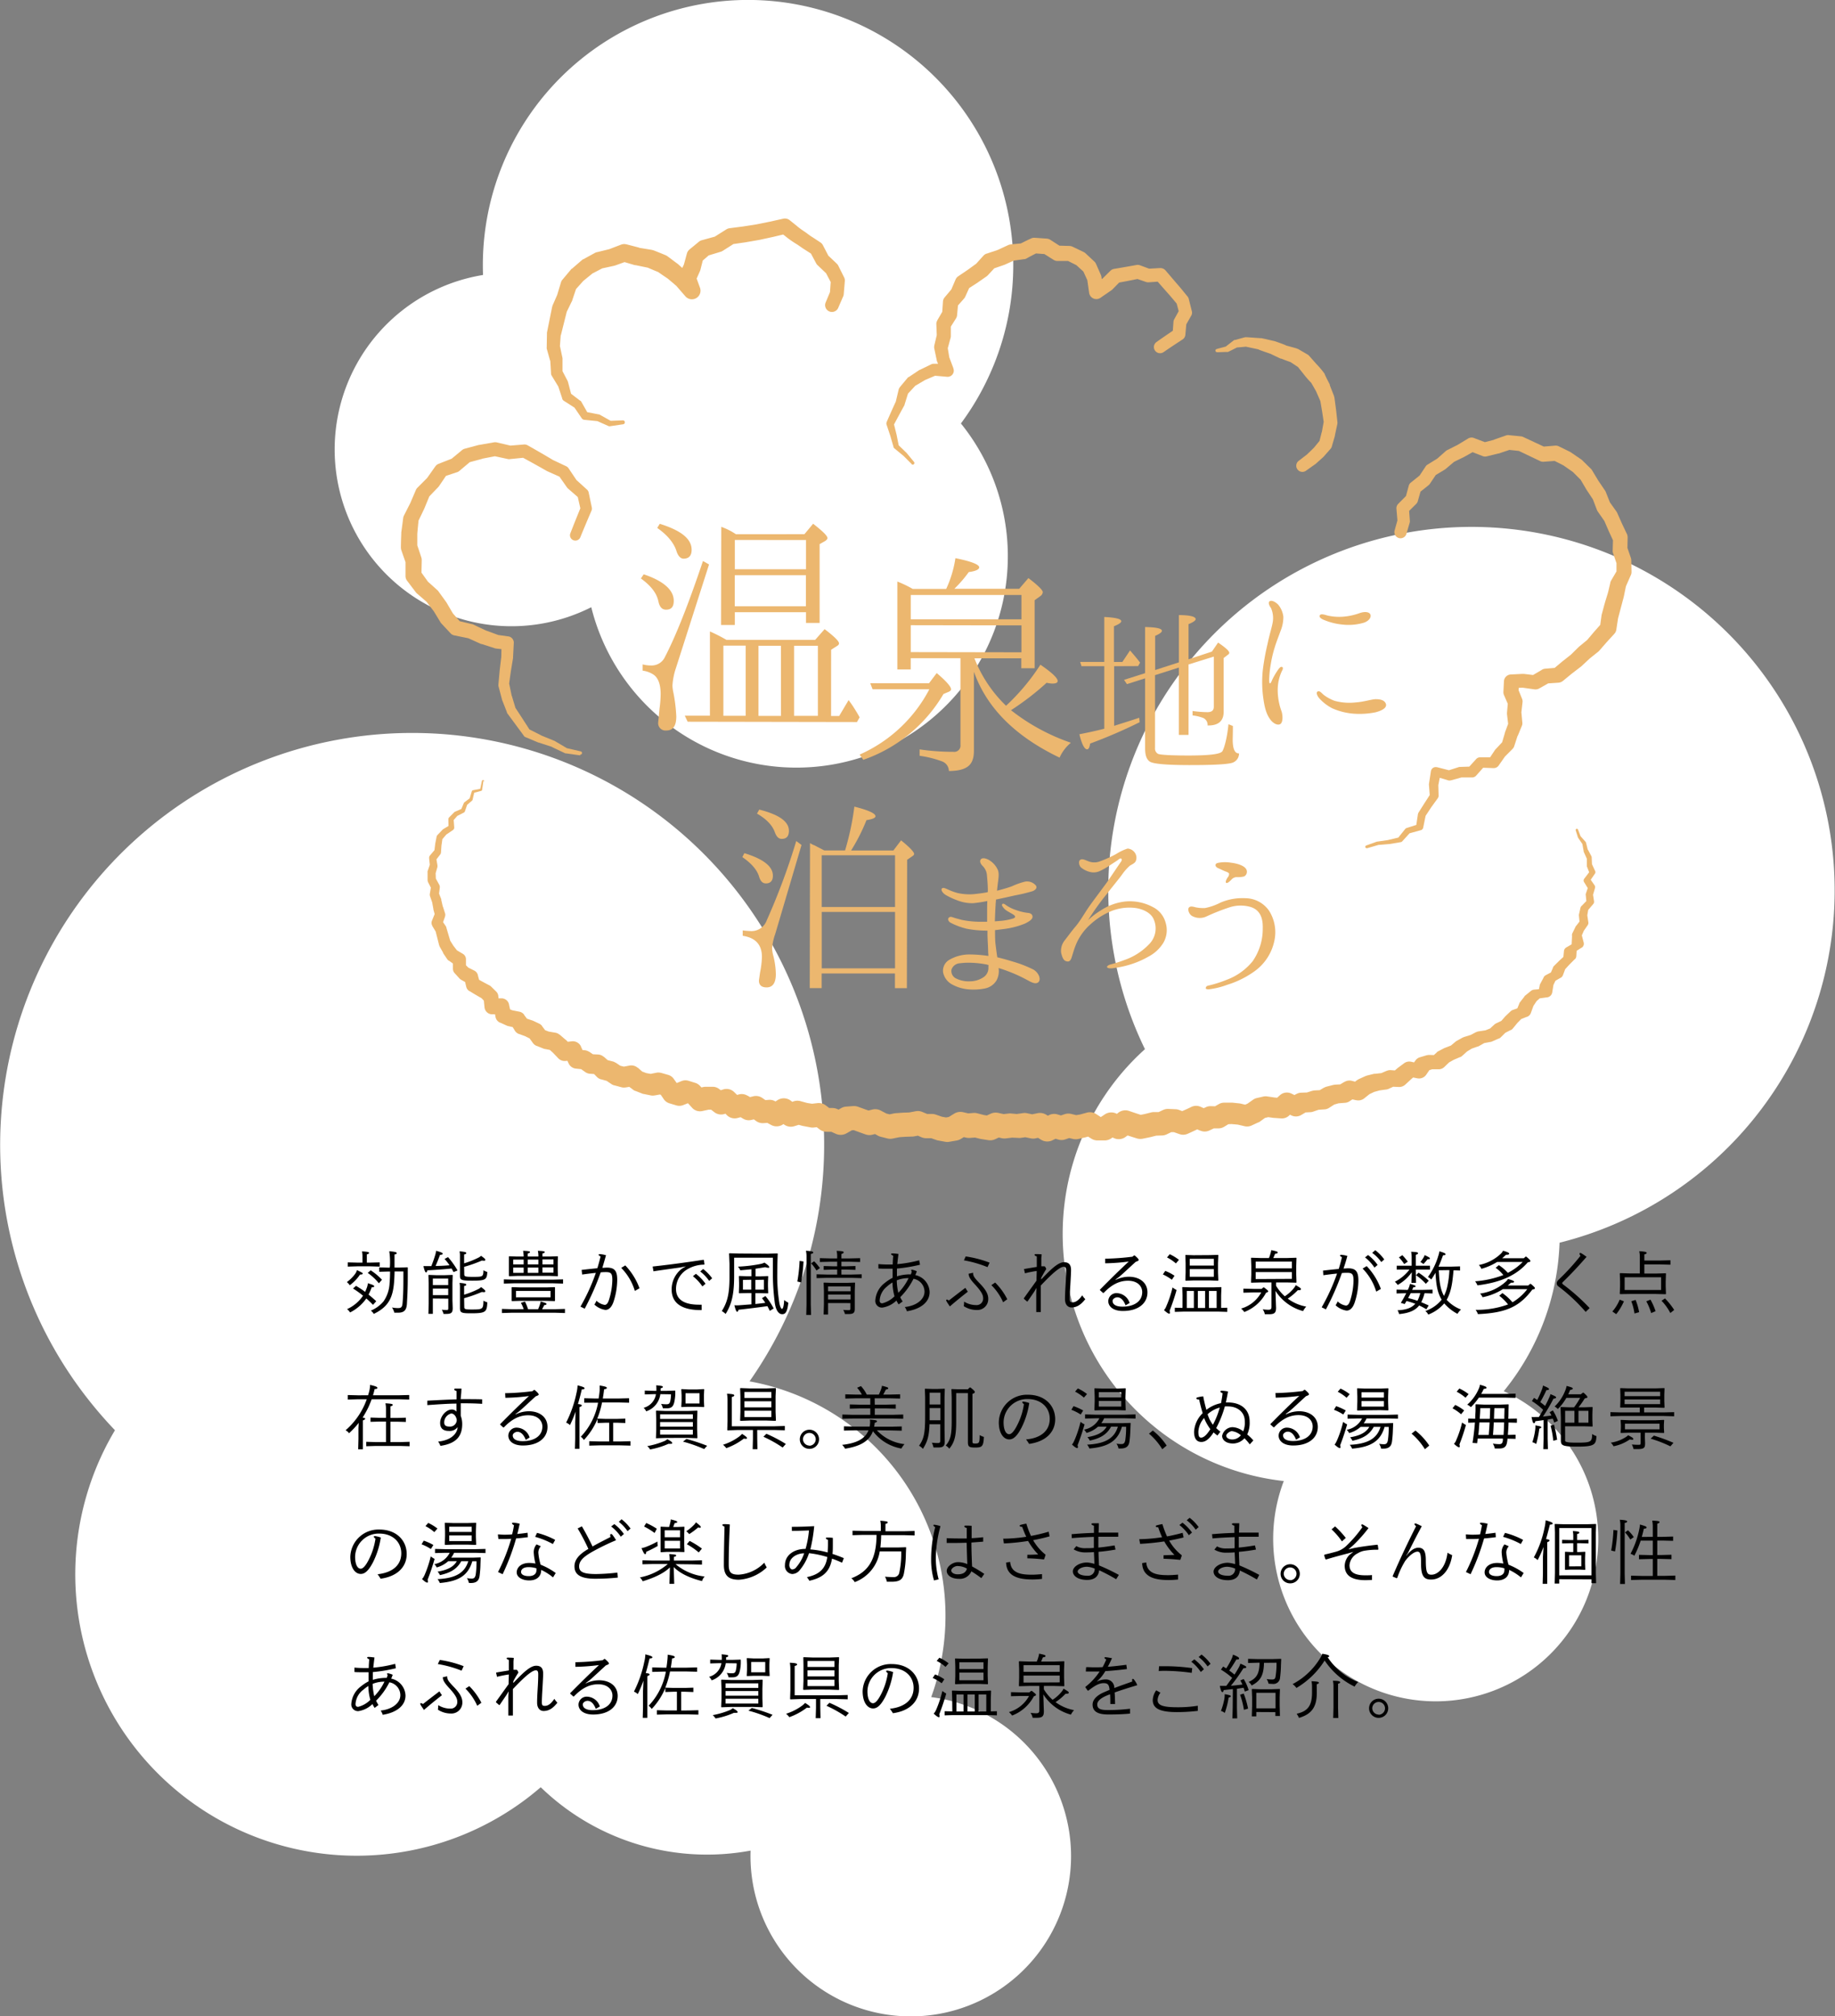 <svg xmlns="http://www.w3.org/2000/svg" viewBox="0 0 477.41 524.66"><rect x="0" y="0" width="477.41" height="524.66" fill="#808080" stroke="none"/><defs><style>.cls-1{fill:#fff;}.cls-2{fill:#ecb76f;}</style></defs><g id="レイヤー_2" data-name="レイヤー 2"><g id="レイヤー_1-2" data-name="レイヤー 1"><path class="cls-1" d="M271,458.9a41.57,41.57,0,0,0-28.73-17.3A62,62,0,0,0,195,359.44a107.19,107.19,0,1,0-175.35.27,110.26,110.26,0,0,0,10.26,12.45A73.22,73.22,0,0,0,135,469.49c2-1.4,3.88-2.89,5.68-4.44a62.15,62.15,0,0,0,54.6,16.49A41.7,41.7,0,1,0,271,458.9Z"/><path class="cls-1" d="M421.3,145.28A94.51,94.51,0,0,0,297.88,273,64.7,64.7,0,0,0,334,385.38,42.29,42.29,0,1,0,391.23,362a64.67,64.67,0,0,0,14.52-38.64,94.51,94.51,0,0,0,15.55-178Z"/><path class="cls-1" d="M256.43,99.66A69,69,0,1,0,125.67,71.55,46,46,0,1,0,153.83,158,55,55,0,1,0,250,110.19,68.51,68.51,0,0,0,256.43,99.66Z"/><path class="cls-2" d="M167.47,149.44c5.31,1.78,7.82,4.17,7.82,6.89,0,1.56-.62,2.31-2,2.31-1.09,0-1.7-.75-2-2.18-.47-2.25-2.1-4.16-4.55-5.94Zm17-2.56-8.63,27a17.3,17.3,0,0,0-.89,4.56,11.19,11.19,0,0,0,.27,1.9,41.52,41.52,0,0,1,.73,6.06c0,2.46-.82,3.68-2.59,3.68a1.91,1.91,0,0,1-2.11-2.19c0-.13.14-1.29.35-3.6a29.32,29.32,0,0,0,.28-3.68c0-2.45-.61-4.15-1.76-5a6.57,6.57,0,0,0-2.93-1.1v-1.63a8.4,8.4,0,0,0,2.17.28,3.79,3.79,0,0,0,3.62-2.18c2.87-5.51,6.15-13.81,9.91-25ZM171.65,136.3c5.51,1.72,8.3,3.9,8.29,6.76,0,1.5-.68,2.31-2.11,2.31-.75,0-1.43-.68-1.84-2-.67-2.11-2.37-4.16-5-6Zm44.57,50h2.11l2.46-4.14c0,.06.41.54,1.09,1.56.88,1.37,1.49,2.39,1.76,2.94l-.68,1.22-44.05-.08-.75-1.57h6.54l0-21.92A41.11,41.11,0,0,1,189,166.5l23.08,0,2.46-2.79c2.52,1.91,3.74,3.14,3.74,3.69,0,.27-.14.47-.48.67l-1.57,1ZM209.29,139l2.26-2.72c2.44,1.91,3.74,3.14,3.73,3.75,0,.21-.2.48-.61.75l-1.43.81,0,20.5h-3.54v-2.79l-18.52,0v3.33H187.6l.05-25.54a16.61,16.61,0,0,1,3.81,1.92ZM188.2,168l0,18.25H194L194,168Zm21.47-10.24v-8.1l-18.51,0,0,8.1Zm-18.49-17.26v7.63l18.52,0v-7.62Zm12,27.53h-5.85l0,18.25h5.86Zm3.41,0,0,18.24h6.2l0-18.24Z"/><path class="cls-2" d="M241.7,177.79l2-2.65c2.52,2.12,3.74,3.55,3.74,4.23,0,.2-.14.41-.54.61l-1.44.61a39,39,0,0,1-20.86,17.12l-.95-1.36a37.64,37.64,0,0,0,18.14-17l-14.77,0-.61-1.57Zm8.18-6.52-12.94,0v2.93h-3.48l0-22.88a30.51,30.51,0,0,1,4,1.92h8.71a29.05,29.05,0,0,0,2.4-8c4.09.82,6.19,1.65,6.19,2.39,0,.55-.95,1-2.72,1.23a32.17,32.17,0,0,1-3.75,4.35l16.88,0,2.39-2.79c2.51,1.91,3.74,3.14,3.74,3.68a1.41,1.41,0,0,1-.62,1l-1.5,1.08,0,17.7h-3.47V171.3l-12.19,0a34.49,34.49,0,0,0,8.22,12.34,55.18,55.18,0,0,0,8.94-10.68c3,2.05,4.49,3.48,4.49,4.23,0,.48-.48.68-1.44.68a8.54,8.54,0,0,1-1.43-.21,69.15,69.15,0,0,1-9.27,7.14,52.87,52.87,0,0,0,15.58,8.47,10.55,10.55,0,0,0-2.94,3.87q-17.34-8.3-22.29-22.37l0,20.63c0,1.91-.49,3.2-1.51,4s-2.66,1.22-5,1.22a2.7,2.7,0,0,0-1.83-2.52,27.76,27.76,0,0,0-5.79-1.44V195a60.43,60.43,0,0,0,8.79.63,1.62,1.62,0,0,0,1.84-1.83Zm15.87-1.54v-7l-28.8-.05v7Zm0-8.58v-6.33l-28.8,0v6.33Z"/><path class="cls-2" d="M289.86,173.35l0,15.52c2.16-.7,4.32-1.35,6.53-2.1l.1,1.16a130.35,130.35,0,0,1-12.87,5.55c-.15,1-.4,1.5-.8,1.5-.66,0-1.36-1.3-2-3.92,3-.59,5.12-1.09,6.48-1.44l0-16.27h-5.93l-.35-1.11h6.28l0-11.7c3,.16,4.42.51,4.42,1.12,0,.35-.66.8-1.91,1.3l0,9.29H292l2-3c1.05,1.21,1.91,2.22,2.61,3.17l-.51.9Zm10.64,2.33,0,18.93a1.57,1.57,0,0,0,.81,1.56c.65.25,3.21.41,7.73.42,5.57,0,8.54-.34,9-1.14s1.21-3.31,1.57-7l1.15.46c0,2-.05,3.21-.05,3.51,0,2.46.54,3.67,1.65,3.62a2.55,2.55,0,0,1-2,2.51c-1.4.35-5.07.54-11,.53s-9.39-.32-10.24-.92-1.2-1.71-1.2-3.47l0-18.18-4.73,1.5-.75-1.11,5.48-1.74,0-12c2.91.06,4.37.36,4.37,1,0,.35-.61.8-1.76,1.3l0,8.89,6.18-2,0-12.3c2.92,0,4.37.41,4.37,1.06,0,.35-.65.8-1.86,1.3l0,9.14,6.08-2,1.61-2.35c2,1.36,2.91,2.21,2.91,2.66a.63.63,0,0,1-.35.5l-1.11.86,0,14c0,2.41-1.41,3.61-4.18,3.55a2,2,0,0,0-1.05-1.91,10.73,10.73,0,0,0-2.86-.7V185a28.09,28.09,0,0,0,3.87.31c1.1,0,1.66-.45,1.66-1.4l0-13.06-6.58,2.05,0,18.33h-2.51l0-17.53Z"/><path class="cls-2" d="M328.54,174.4a60.88,60.88,0,0,1,1.22-6.78c.56-2.66,1-3.86,1.32-5.47a6.5,6.5,0,0,0-.4-3.92c-.45-.6-.8-1.4-.4-1.75.55-.41,1.56.15,2.26.85a6,6,0,0,1,1.35,3.17,9.68,9.68,0,0,1-.76,3.76c-.35,1-1.11,2.91-1.51,4.27a30.86,30.86,0,0,0-1,4.27,27.58,27.58,0,0,0-.4,3.56c-.06.85,0,1.46.19,1.46s.41-.5.61-1a18.88,18.88,0,0,1,1.61-2.71c.35-.45.65-.7.95-.55s.2.61-.05,1a11.73,11.73,0,0,0-1.11,4.92,16.06,16.06,0,0,0,1,5.62c.4,1.31.35,3.07-.45,3.37s-1.86-.36-2.56-1.36-1.3-2.31-1.7-5.18A30,30,0,0,1,328.54,174.4Zm15.91,6.46a10.7,10.7,0,0,0,2.81,1.51,14.58,14.58,0,0,0,5.42.41c2.21-.15,4.22-.85,5.28-.85s2.25.21,2.6,1.21-.95,1.76-2.71,2.21a20.94,20.94,0,0,1-5.88.34,17,17,0,0,1-5.32-1.37,11.66,11.66,0,0,1-3.41-2.61c-.65-.76-.85-1.56-.45-1.76C343.35,179.6,343.9,180.45,344.45,180.86Zm0-19.54c-.7-.3-1.3-.7-1.1-1.16s.86-.35,2,0a13.51,13.51,0,0,0,4.07.31,16.48,16.48,0,0,0,4.37-.95c1.15-.4,2.36-.35,2.71.31s-.21,1.7-1.66,2.2a14,14,0,0,1-5.53.49A16.41,16.41,0,0,1,344.48,161.32Z"/><path class="cls-2" d="M193.66,222c5,1.53,7.43,3.47,7.42,5.87,0,1.34-.65,2-1.82,2-.87,0-1.4-.59-1.75-1.7-.52-1.81-2-3.51-4.38-5.15Zm14.87-2.13L201.7,243a14.81,14.81,0,0,0-.83,3.8,9.08,9.08,0,0,0,.35,2,21,21,0,0,1,.63,4.68c0,2.28-.82,3.45-2.4,3.45-1.29,0-2-.59-2-1.76,0-.12.12-.88.3-2.16a23.65,23.65,0,0,0,.48-4c0-3.16-1.63-5-5-5.51v-1.4a21,21,0,0,0,2.23.18,4.22,4.22,0,0,0,4-2.75,173.79,173.79,0,0,0,7.7-20.69Zm-11-9.21c5.15,1.3,7.72,3.11,7.72,5.51,0,1.47-.65,2.11-1.88,2.11-.82,0-1.34-.59-1.75-1.64-.64-1.88-2.22-3.52-4.67-4.93Zm22.33,10.63a70.32,70.32,0,0,0,2.42-11.4c3.69.94,5.5,1.76,5.5,2.52,0,.41-.82.76-2.35,1a48.7,48.7,0,0,1-4,7.89l11,0,2-2.63c2.28,1.82,3.39,3.05,3.39,3.52,0,.23-.12.35-.35.53l-1.46,1-.07,33.4h-3.1v-3.81l-19.07,0v3.8h-3.1l.07-37.74A5.08,5.08,0,0,0,212,220c.17.12,1,.53,2.45,1.29Zm13,16-19.07,0,0,14.68,19.07,0Zm0-1.28,0-13.46-19.08,0,0,13.45Z"/><path class="cls-2" d="M270.11,255.61c-.8.66-2.16-.24-3.14-.75a37.32,37.32,0,0,0-4.68-2.12c-.85-.33-1.69-.61-2.49-.85a5.18,5.18,0,0,1-.52,3.19,4.54,4.54,0,0,1-2.91,2.1,15,15,0,0,1-4.26.27,10.75,10.75,0,0,1-4.46-1.32,4.6,4.6,0,0,1-2.29-3.14,3.29,3.29,0,0,1,1.46-3.14,10.4,10.4,0,0,1,5.16-1.49,32.9,32.9,0,0,1,5.16.39,4.57,4.57,0,0,0-.05-.85c0-1.45-.18-3.56-.18-5,0-.23,0-.47,0-.75a2.49,2.49,0,0,1-.61,0,27.25,27.25,0,0,1-4.78-.48,18.4,18.4,0,0,1-4.17-1.55c-.56-.28-.89-.94-.52-1.31s.71-.24,1.27-.05.94.28,2.16.61a24.78,24.78,0,0,0,5.39.48h1.17c0-1,0-2,0-2.68s0-1.68.05-2.72a30.79,30.79,0,0,1-3.66.56,10.54,10.54,0,0,1-4.22-.76,18,18,0,0,1-3-1.41c-.75-.47-1.26-1.27-.94-1.64s1,0,1.64.28a14.61,14.61,0,0,0,2.49.9,14.18,14.18,0,0,0,4.12.29c1-.1,2.44-.28,3.66-.51,0-.1.05-.19.05-.28,0-1.5-.14-3-.23-4a3.77,3.77,0,0,0-1.12-2.54c-.56-.56-.84-1.22-.51-1.69s1.12-.42,2.1.1a5.66,5.66,0,0,1,2.34,2.58c.47,1.08.09,2.68-.05,4.08-.05.38-.1.85-.14,1.36,1.31-.33,2.9-.79,3.89-1.16a18.15,18.15,0,0,1,3.47-1.22,3,3,0,0,1,2.58.85c.7.66.14,1.31-.66,1.64A42.72,42.72,0,0,1,264,233c-1.59.37-3.52.79-4.88,1.07,0,.47-.09.93-.09,1.4-.1,1.36-.15,3-.2,4.27l1.74-.14a15.4,15.4,0,0,0,3-.6c.75-.24.61-.66.09-1s-1.07-.61-1.59-.94a3.49,3.49,0,0,1-1.31-1.31c-.23-.42.1-.85.71-.42a10.08,10.08,0,0,0,2.95,1.5,13.2,13.2,0,0,0,3,.71c.7.05,1.26.42,1.21,1.08s-1,1.22-1.92,1.68a20.84,20.84,0,0,1-4.65,1.31c-.84.14-2.06.28-3.18.42,0,1.26,0,2.71.13,3.7s.28,2.3.46,3.37c1.41.33,2.91.76,4.27,1.18a30.8,30.8,0,0,1,5.1,2C270.39,253.18,270.91,255,270.11,255.61Zm-12.93-4.52a1.29,1.29,0,0,1-.42-.1,24.72,24.72,0,0,0-4-.47,17,17,0,0,0-3,.13,2.43,2.43,0,0,0-2.21,1.64,2.15,2.15,0,0,0,1.26,2.35,7.45,7.45,0,0,0,3.52.71,6.35,6.35,0,0,0,3.56-1.08,2.86,2.86,0,0,0,1.27-2.43C257.13,251.61,257.18,251.37,257.18,251.09Z"/><path class="cls-2" d="M303.23,240a6.56,6.56,0,0,1-.57,5.34,10,10,0,0,1-3.9,3.6,22.88,22.88,0,0,1-4.6,2,25.44,25.44,0,0,1-4.69,1c-.79.09-1.31,0-1.45-.29s.66-.65.94-.7a32.44,32.44,0,0,0,3.61-1.16,16,16,0,0,0,6.29-4,5.82,5.82,0,0,0,1.28-6.61c-.75-1.78-3-2.68-4.78-2.92a12.69,12.69,0,0,0-5.81.65,18.2,18.2,0,0,0-5.68,3.46,14.53,14.53,0,0,0-3.76,5c-.85,1.92-1.18,3.66-1.51,4.27s-.75.65-1.36.42-.93-1.13-1.17-2.16a4.33,4.33,0,0,1,.95-3.23c.75-.94,1.55-2.11,2.82-3.61s2.35-3.51,3.57-5.24,4.18-5.62,5.07-6.93,2.87-4.26,3.15-4.64.29-.7.05-.84-.56.14-.84.37-1.55,1-2.11,1.41a20.52,20.52,0,0,1-2.54,1.44,3.84,3.84,0,0,1-2.72.23,5.8,5.8,0,0,1-2.2-1.12c-.56-.47-.7-1.6-.32-1.93.56-.51,1.4,0,2.2.29a4.1,4.1,0,0,0,2.81.1,29.34,29.34,0,0,0,4.46-2,13,13,0,0,1,2.95-1.4,2.53,2.53,0,0,1,1.88,1.08,2.26,2.26,0,0,1,.23,2.2c-.24.56-1.08.89-1.51,1.17a12.83,12.83,0,0,0-2,2.25c-.61.89-2.3,2.9-4,5.1a67.19,67.19,0,0,0-4.89,6.83,19.44,19.44,0,0,1,3.29-2.52,14.47,14.47,0,0,1,6.33-2.33,12.7,12.7,0,0,1,7.27,1.46A6.36,6.36,0,0,1,303.23,240Z"/><path class="cls-2" d="M309.38,236.09c.33-.33,1-.19,1.68,0a9.76,9.76,0,0,0,2.44.19,14.88,14.88,0,0,0,4-1.4,14.38,14.38,0,0,1,6.47-1.16,7.57,7.57,0,0,1,6.22,3.29,10.47,10.47,0,0,1,1.3,8.07,13,13,0,0,1-5,7.58,24.41,24.41,0,0,1-7.23,3.6,20.29,20.29,0,0,1-4.73,1.16c-.56.05-.85-.14-.84-.28s.09-.56.61-.66a32,32,0,0,0,4.87-1.54,15.66,15.66,0,0,0,6.72-4.81,14.73,14.73,0,0,0,2.64-8.57c.1-3.38-1.21-5-3.28-5.59a9.39,9.39,0,0,0-5.53.18,53.72,53.72,0,0,0-5.86,2.33,4.14,4.14,0,0,1-3.75-.15C309.23,237.78,308.91,236.46,309.38,236.09Zm6.91-11.19c.09-.28.61-.38.84-.42a9.5,9.5,0,0,1,3.14,0c1.22.14,3,.57,3.75,1.41a1.37,1.37,0,0,1-.33,2.16,6.25,6.25,0,0,1-2,.18,1.88,1.88,0,0,0-1.31.65c-.1.1-1,1.08-1.36.85s.23-1.22.42-1.46a1.35,1.35,0,0,0,.33-.89c0-.23-.47-.47-.89-.61s-1.45-.66-1.92-.85S316.1,225.32,316.29,224.9Z"/><path class="cls-2" d="M125.77,203.18l-.33,2.31a.38.38,0,0,1-.27.31h0l-2.08.55.34-.33-.47,2.06a.46.46,0,0,1-.15.25l0,0-1.41,1.21.18-.25-.62,1.82a.59.59,0,0,1-.29.33l0,0-1.84.94.22-.16-1.24,1.42.2-.56.17,2.2a.8.8,0,0,1-.34.71l0,0L116,217.23l.18-.15-1.27,1.49.22-.47-.27,1.9v-.07l-.13,1.89a.91.91,0,0,1-.19.51l0,0L113.25,224l.23-.83.32,1.95a1,1,0,0,1,0,.42v.07l-.52,1.83.05-.37.08,1.88-.14-.56,1,1.82a1.18,1.18,0,0,1,.15.73V231l-.24,1.88-.07-.65.7,1.76a.78.78,0,0,1,0,.14v.06l.41,1.79,0-.12.56,1.75a1.33,1.33,0,0,1,0,.86l0,.06L115,240.7l-.14-1.35,1.1,1.61a1.49,1.49,0,0,1,.17.36l0,.07L117.2,245l-.17-.39,1,1.59-.08-.12,1.15,1.49-.48-.44,1.79,1.06a1.64,1.64,0,0,1,.82,1.4v.07l0,2.22-.49-1.22,1.32,1.35-.47-.36,1.81.91a1.79,1.79,0,0,1,.92,1.12v.06l.54,2-.87-1.16c1.1.63,2.22,1.24,3.35,1.82a1.39,1.39,0,0,1,.39.28l.07.06,1.3,1.28a1.86,1.86,0,0,1,.54,1.09v.07l.33,2.42-2-1.78,2.46-.05a2,2,0,0,1,2,1.58v.07l.52,2.32-1.22-1.5,1.78.74-.39-.13,2,.4a2,2,0,0,1,1.25.79l0,.06,1.17,1.56-1-.78,1.81.61.16.06.06,0,1.68.79a2.15,2.15,0,0,1,.79.63l0,.06,1.21,1.58-1-.76,1.75.66-.42-.12,1.92.33a2.18,2.18,0,0,1,1.06.5l.05,0,1.44,1.24.09.08.05,0,1.38,1.39-2-.71,2.17-.26a2.36,2.36,0,0,1,2.4,1.31l0,.06,1,2.16-2-1.38,2,.17a2.42,2.42,0,0,1,1.1.39l.06,0,1.56,1.07-1.27-.44,2,.09a2.37,2.37,0,0,1,1.48.6l.05,0,1.48,1.31-1-.57,1.81.46a2.31,2.31,0,0,1,.73.33l.06,0,1.59,1.07-.81-.38,1.81.45-1.1,0,2.08-.39a2.56,2.56,0,0,1,2.15.58l.05,0,1.52,1.33-.82-.5,1.74.64-.46-.13,1.84.33h-1l2-.39a2.59,2.59,0,0,1,1.21.05h.05l1.77.51a2.61,2.61,0,0,1,1.44,1l0,0,1.39,1.95-1.48-1.05,1.8.5-1.8.09,2.13-.87a2.66,2.66,0,0,1,1.84-.08h0l1.77.55a2.81,2.81,0,0,1,1.17.73l0,0,1.52,1.65-2.66-.85,2-.45a3.09,3.09,0,0,1,.52-.07h0l1.91,0a2.71,2.71,0,0,1,1.7.55l0,0,1.64,1.23-2.55-.46,2-.63a2.82,2.82,0,0,1,2.84.68l0,0L193,286.1l-2.8-.75,2-.56a2.84,2.84,0,0,1,2.22.29l.05,0,1.7,1-2.17-.34,2-.48a2.89,2.89,0,0,1,2.32.43l0,0,1.69,1.17-1.89-.53,1.9-.14a2.87,2.87,0,0,1,1.54.31l0,0,1.74.91-2.94.09,2-1.28a3,3,0,0,1,3.35.16l0,0,1.7,1.29-2.77-.48,1.95-.65a3,3,0,0,1,1.73,0h0l1.8.5-.33-.07,1.83.29-.84,0,1.89-.22a3,3,0,0,1,2.17.59h0l1.72,1.3-1.8-.62,1.87,0a3.07,3.07,0,0,1,1.17.26h0l1.78.79-2.77.15,2-1.15a3.09,3.09,0,0,1,1.29-.41h0l1.87-.14a3.21,3.21,0,0,1,1.28.18c1.19.44,2.38.87,3.58,1.28l-1.76-.08,1.9-.48a3.08,3.08,0,0,1,2.16.26h0l1.8.95-.7-.26,1.84.45-1.37,0,1.89-.39a2.23,2.23,0,0,1,.36-.05h0l1.92-.14,1.93-.07-.47.05,1.87-.35a3,3,0,0,1,1.77.18h0l1.82.76-1.27-.24,1.86,0a3.15,3.15,0,0,1,1.07.16h0l1.84.64-.46-.12,1.85.33h-1.11l1.88-.33-1.1.41,1.88-1.16a3.09,3.09,0,0,1,2.32-.39h0l1.85.42-1-.07,1.86-.15a3,3,0,0,1,1,.09l1.85.48-.29-.06,1.86.3-1.81.25,1.87-.86h0a3.14,3.14,0,0,1,2-.21l1.86.41-1-.05,1.88-.21h0a2.57,2.57,0,0,1,.62,0l1.85.17-.7,0,1.85-.26h0a3,3,0,0,1,1,0l1.85.39H268.1l1.85-.38h0a3.12,3.12,0,0,1,2.25.4l1.87,1.16-3-.14,1.84-.91h0a3,3,0,0,1,2.23-.19l1.87.56-1.87,0,1.84-.62h0a3.09,3.09,0,0,1,1.7-.07l1.87.45h-1.41L281,290l1.76-.48h0a3,3,0,0,1,2.47.39l1.91,1.25-1.72-.5,1.86,0-1.65.52,1.8-1.2h0a3,3,0,0,1,3-.22l1.9.89-3.23.42,1.77-1.47,0,0a3,3,0,0,1,2.89-.52c1.25.43,2.5.85,3.75,1.24l-1.5-.08,1.77-.35,1.76-.44h0a3.29,3.29,0,0,1,.63-.08l1.86,0-1.22.29,1.8-.84,0,0a3,3,0,0,1,1.35-.27l1.87.08h.05a2.75,2.75,0,0,1,.86.18l1.93.71-2.21.08c1.18-.51,2.36-1,3.53-1.59h0a2.87,2.87,0,0,1,2.4,0l2,.88-2.4,0,1.78-.81,0,0a2.87,2.87,0,0,1,1.24-.25l1.88.06-1.55.42,1.74-1,0,0a2.81,2.81,0,0,1,1.36-.39l1.86,0h0l.32,0,1.9.2h0l.36.07,2,.49-1.84.17,1.76-.78-.47.27,1.69-1.19,0,0a2.71,2.71,0,0,1,.95-.43l1.8-.41h0a2.89,2.89,0,0,1,1,0l1.83.27,1.84.16-2.07.72,1.62-1.47,0,0a2.7,2.7,0,0,1,3-.43l2.08,1-2.49.09,1.7-1,.05,0a2.52,2.52,0,0,1,1.15-.32l1.88-.07-.71.13,1.78-.56.07,0a2.51,2.51,0,0,1,.6-.1l1.88-.09-1.24.4,1.67-1,.06,0a2.4,2.4,0,0,1,.64-.28l1.8-.46h.06a2.22,2.22,0,0,1,.45-.07l1.88-.1-1.23.41,1.64-1,.06,0a2.5,2.5,0,0,1,1.91-.31l2,.52-2.13.46,1.59-1.21.05,0a2.82,2.82,0,0,1,.44-.26l1.7-.77.05,0a1.82,1.82,0,0,1,.37-.13l1.79-.44.06,0,.26,0,1.87-.21-.69.19,1.71-.74.05,0a2.18,2.18,0,0,1,1.06-.18l2,.14-1.71.59,1.51-1.31,0,0,.1-.07,1.55-1.15,0,0a2.27,2.27,0,0,1,1.87-.38l2.16.5-2.37.92,1.3-1.78,0,0a2.15,2.15,0,0,1,1.15-.81l1.77-.53.06,0a2.07,2.07,0,0,1,.65-.08l2,.07-1.55.59,1.46-1.31,0-.05a2.41,2.41,0,0,1,.39-.26l1.64-.86.07,0,.15-.07,1.73-.67-.6.37,1.45-1.22.06-.05a1.38,1.38,0,0,1,.28-.19l1.6-.89.07,0a1.41,1.41,0,0,1,.31-.14l1.79-.56-.33.15,1.63-.86.06,0a1.93,1.93,0,0,1,.56-.18l2-.3-.43.12,1.75-.7-.59.39,1.39-1.29,0,0a1.71,1.71,0,0,1,.43-.29l1.7-.81-.6.47,1.26-1.44,0,0,.07-.08,1.36-1.29,0,0a1.65,1.65,0,0,1,.59-.36l1.85-.65-1,1,.8-1.94,0-.06a1.75,1.75,0,0,1,.2-.35l1.15-1.47,0-.06a1.58,1.58,0,0,1,.23-.22l1.42-1.15.06-.05a1.59,1.59,0,0,1,.82-.33l2.39-.22-1.39,1.29.45-2.13,0-.07a1.05,1.05,0,0,1,.13-.35l.89-1.66,0-.06a1.44,1.44,0,0,1,.58-.57l1.76-.93-.65.73.75-1.75,0-.06a1.26,1.26,0,0,1,.28-.4l1.36-1.35,1.42-1.3-.41.85.2-2v-.05a1.24,1.24,0,0,1,.61-.95l1.9-1.1-.56,1.35L409,243.6v-.06a1.07,1.07,0,0,1,.09-.71l.8-1.64,0-.06A1.19,1.19,0,0,1,410,241l1.19-1.52-.21.78-.19-2v0a.86.86,0,0,1,0-.28l.4-1.77v0a.91.91,0,0,1,.24-.43l1.58-1.61-.25.76-.19-2v0a.78.78,0,0,1,0-.34l.64-1.85.1.71-1.2-1.95,0,0a.76.76,0,0,1,.05-.84l1.52-2-.08.69-.75-1.93,0,0a.49.49,0,0,1,0-.2l0-2,0,.24-.82-1.83,0,0a.29.29,0,0,1,0-.09l-.36-2,.09.19L410.58,218l0,0a.31.31,0,0,1-.05-.1l-.59-1.87a.32.32,0,0,1,.6-.2l.7,1.82-.07-.11,1.36,1.53a.51.51,0,0,1,.09.16v0l.48,1.92,0-.11.94,1.77a.42.42,0,0,1,.06.21v0l.09,2-.05-.24.87,1.88a.63.63,0,0,1-.05.65l0,0-1.4,2.05,0-.87,1.3,1.88a.78.78,0,0,1,.11.66v.05l-.55,1.88,0-.38.3,1.94a.88.88,0,0,1-.21.72l0,0L413,237l.25-.49-.31,1.79V238l.3,2a1.05,1.05,0,0,1-.17.74l0,0-1.1,1.58.12-.2-.72,1.68.08-.77.58,2.25a1.22,1.22,0,0,1-.52,1.32l-.05,0-1.85,1.18.62-1-.12,2a1.24,1.24,0,0,1-.36.81l-.05,0L408.3,251,407,252.42l.3-.47-.67,1.79a1.35,1.35,0,0,1-.59.7l-.05,0-1.72,1,.6-.62-.82,1.69.14-.42-.35,2.15a1.55,1.55,0,0,1-1.32,1.28h-.07l-2.38.33.87-.38-1.37,1.21.27-.28L398.78,262l.23-.41-.73,2a1.66,1.66,0,0,1-1,1l-.06,0-1.83.72.64-.41-1.31,1.33.11-.12-1.21,1.48a1.58,1.58,0,0,1-.53.44l-.07,0-1.67.86.47-.33-1.34,1.33a1.62,1.62,0,0,1-.52.36l-.07,0-1.73.76a1.42,1.42,0,0,1-.35.11h-.08l-1.95.37.62-.21-1.61.91c-.08.05-.17.08-.25.12l-.08,0-1.76.62.37-.17-1.57.95.33-.24-1.41,1.27a1.77,1.77,0,0,1-.53.34l-.07,0-1.7.73.21-.11-1.61.91.45-.32-1.41,1.36a2.13,2.13,0,0,1-1.47.59h-2.11l.7-.1-1.76.57,1.18-.86-1.25,1.81a2.25,2.25,0,0,1-2.32.92h-.05l-2.18-.45,1.91-.42L366.92,281l.14-.11-1.47,1.35a2.32,2.32,0,0,1-1.65.6h-.07l-2-.09,1.11-.21-1.69.78a2.24,2.24,0,0,1-.61.18h-.07l-1.87.26.31-.06-1.78.49.42-.15-1.68.8.48-.29-1.56,1.25a2.46,2.46,0,0,1-2.06.48l-.07,0-2.07-.46,2-.34-1.62,1.08a2.52,2.52,0,0,1-1.16.4h-.07l-1.88.15.5-.09-1.78.51.71-.31-1.65,1.06a2.5,2.5,0,0,1-1.17.39h-.07l-1.88.13.67-.12-1.76.6a2.41,2.41,0,0,1-.64.12h-.07l-1.87.1,1.19-.34-1.69,1a2.7,2.7,0,0,1-2.44.11l0,0-2.09-1,3-.46-1.6,1.49a2.68,2.68,0,0,1-2,.72h-.05l-2-.14-2-.27,1,0-1.8.43,1-.44-1.68,1.22a2.18,2.18,0,0,1-.42.24l-.05,0-1.75.81a2.76,2.76,0,0,1-1.8.18h0l-2-.47.4.07-1.9-.17h.36l-1.86.07,1.4-.41-1.73,1.06a2.79,2.79,0,0,1-1.52.41h0l-1.88,0,1.29-.27-1.77.84a2.88,2.88,0,0,1-2.35,0l-.05,0-2-.86,2.43,0c-1.2.58-2.4,1.15-3.61,1.69a2.9,2.9,0,0,1-2.18.09h0l-1.94-.68.9.17-1.87,0,1.39-.29-1.78.87a3.05,3.05,0,0,1-1.16.29h-.06l-1.86.06.66-.09-1.9.48-1.92.39a3.12,3.12,0,0,1-1.46-.06l0,0c-1.3-.4-2.6-.82-3.88-1.26l2.92-.55L293,295.71a3,3,0,0,1-3.21.43h0l-1.91-.89,3-.23-1.8,1.21a3,3,0,0,1-1.63.52h0l-1.85,0a3,3,0,0,1-1.71-.49h0L281.87,295l2.49.39-1.89.53-1.92.45a3.16,3.16,0,0,1-1.37,0h0l-1.87-.45,1.71-.08-1.84.63a3,3,0,0,1-1.85.05h0l-1.87-.55,2.24-.19-1.84.91a3.07,3.07,0,0,1-3-.12v0L269,295.42l2.26.4-1.85.39a3,3,0,0,1-1.23,0h0l-1.86-.38,1.05,0-1.85.26a3,3,0,0,1-.67,0h0L262.9,296h.63l-1.87.22a3,3,0,0,1-1-.05h0l-1.85-.4,2-.22-1.87.87a3.12,3.12,0,0,1-1.79.26h0l-1.85-.29-.27-.05h0l-1.86-.47,1,.09-1.86.14h0a3.63,3.63,0,0,1-.94-.07l-1.85-.43,2.34-.39-1.89,1.16h0a3.22,3.22,0,0,1-1.08.4l-1.88.33h0a3.06,3.06,0,0,1-1.09,0l-1.85-.34h0a2.3,2.3,0,0,1-.45-.12l-1.83-.64,1.09.17-1.86,0h0a3.06,3.06,0,0,1-1.25-.24l-1.82-.78,1.78.19-1.88.35h0a2.4,2.4,0,0,1-.46.05l-1.8.06-1.8.12.4-.05-1.89.38h0a3.06,3.06,0,0,1-1.35,0l-1.83-.46h0a3.09,3.09,0,0,1-.68-.26l-1.79-1,2.18.27-1.9.47a3.08,3.08,0,0,1-1.76-.09c-1.22-.43-2.43-.87-3.64-1.33l1.27.18-1.87.13,1.31-.4-2,1.14h0a3.06,3.06,0,0,1-2.76.14l-1.78-.8,1.19.26-1.86,0h0a3,3,0,0,1-1.79-.62l-1.71-1.31,2.18.6-1.89.21h0a3.19,3.19,0,0,1-.82,0L209,293h0a1.65,1.65,0,0,1-.32-.07l-1.79-.5,1.75,0-2,.62,0,0a3,3,0,0,1-2.73-.5l-1.68-1.32,3.39.19-2.07,1.25,0,0a2.94,2.94,0,0,1-2.91.06l-1.73-.93,1.59.34-1.9.11h0a2.9,2.9,0,0,1-1.85-.53l-1.67-1.2,2.36.45-2,.46h0a2.87,2.87,0,0,1-2.14-.36l-1.69-1,2.26.32-2,.53h0a2.86,2.86,0,0,1-2.76-.75l-1.57-1.6,2.87.72-2,.6h0a2.84,2.84,0,0,1-2.52-.46l-1.62-1.25,1.74.57h-1.91l.58-.07-2,.43h0a2.76,2.76,0,0,1-2.62-.86l-1.5-1.66,1.2.77-1.76-.58,1.88-.07-2.14.85h0a2.74,2.74,0,0,1-1.76.08l-1.79-.54h0a2.73,2.73,0,0,1-1.44-1l-1.36-2,1.46,1.05-1.76-.53,1.25.06-2,.36h-.05a2.47,2.47,0,0,1-.94,0l-1.83-.37h-.06a2.34,2.34,0,0,1-.4-.12l-1.73-.68-.06,0a2.39,2.39,0,0,1-.76-.48L162.61,282l2.21.63-2.09.34h-.06a2.57,2.57,0,0,1-1-.06l-1.8-.49-.06,0a2.4,2.4,0,0,1-.76-.35L157.45,281l.79.36-1.8-.5-.06,0a2.43,2.43,0,0,1-1-.55L154,278.9l1.53.64-2-.14h-.06a2.49,2.49,0,0,1-1.21-.44l-1.55-1.11,1.16.43-2-.22h-.06a2.38,2.38,0,0,1-1.89-1.38l-1-2.19,2.43,1.37-2.17.21h-.06a2.31,2.31,0,0,1-1.9-.72l-1.35-1.42.14.13-1.41-1.27,1.12.54-1.91-.37-.06,0a1.5,1.5,0,0,1-.36-.11l-1.74-.7-.05,0a2.21,2.21,0,0,1-.95-.75l-1.17-1.61.83.68-1.66-.83.23.09-1.79-.67-.07,0a2.19,2.19,0,0,1-1-.76L133,266.62l1.29.85-2-.46-.07,0-.32-.11-1.75-.8-.07,0a2.05,2.05,0,0,1-1.16-1.47l-.44-2.34,2,1.64-2.46,0H128a2,2,0,0,1-1.94-1.78l-.25-2.43.56,1.15-1.27-1.32.46.34c-1.15-.64-2.28-1.3-3.39-2l-.07,0a1.86,1.86,0,0,1-.8-1.12l-.47-2,.93,1.18-1.78-1,0,0a1.62,1.62,0,0,1-.43-.34l-1.27-1.39,0,0a1.7,1.7,0,0,1-.44-1.17l0-2.22.82,1.48L116.84,250l-.06,0a1.61,1.61,0,0,1-.42-.4L115.28,248l0-.06,0-.06-.93-1.64,0-.07a1.33,1.33,0,0,1-.13-.33l-.93-3.67.19.44-1-1.65,0-.06a1.44,1.44,0,0,1-.11-1.29l.86-2.13,0,.92-.48-1.77,0-.06v-.06l-.33-1.81.06.21-.63-1.79v-.06a1.12,1.12,0,0,1,0-.6l.31-1.86.14.78-.94-1.85,0-.05a1.16,1.16,0,0,1-.12-.51v-1.94a1,1,0,0,1,0-.31l.62-1.81,0,.49-.21-2v-.06a1,1,0,0,1,.23-.76l1.33-1.57-.22.55.23-1.89v-.07l.37-1.88v0a.93.93,0,0,1,.21-.42l1.35-1.42,0,0a.61.61,0,0,1,.15-.12l1.78-1.08-.38.73-.05-2.21v0a.76.76,0,0,1,.21-.52l1.32-1.33,0,0a.59.59,0,0,1,.19-.13l1.89-.82-.33.35.74-1.78,0,0a.49.49,0,0,1,.16-.21l1.49-1.12-.18.28.6-2v0a.41.41,0,0,1,.33-.3l2.11-.41-.29.31.48-2.29a.31.31,0,0,1,.61.11Z"/><path class="cls-2" d="M151,196.56l-3.75-.53a.53.53,0,0,1-.12,0l-.05,0-3.55-1.68.1,0-3.5-1.13h0l-.06,0-3.42-1.44a.91.91,0,0,1-.37-.3l0-.05-4.26-5.77a1.19,1.19,0,0,1-.13-.25l0-.07L130.58,182V182l0-.07-.9-3.41a1.49,1.49,0,0,1,0-.42V178l.32-3.55.42-3.53,0,.18.07-3.74,1.46,1.71-2.79-.3a1.36,1.36,0,0,1-.29-.06l-.06,0-3.49-1.13-.09,0-.06,0L121.68,166l.36.12-3.8-.78a1.79,1.79,0,0,1-1-.53l0,0-2.4-2.57a1.57,1.57,0,0,1-.2-.25l0,0-1.82-3,.11.16-2.07-2.71.29.3-2.7-2.34a1.86,1.86,0,0,1-.27-.29l0,0-2.27-3a2,2,0,0,1-.41-1.23v-4l.11.71c-.4-1.15-.81-2.3-1.2-3.45v0a2.13,2.13,0,0,1-.11-.7c0-1.23.06-2.45.1-3.68v-.08a.71.71,0,0,1,0-.14c.17-1.24.34-2.47.49-3.71v0a2.33,2.33,0,0,1,.19-.65l1.67-3.29,1.45-3.39,0,0a1.8,1.8,0,0,1,.39-.58l2.66-2.67-.21.25,2.23-3.16,0,0a1.9,1.9,0,0,1,.84-.65l3.63-1.42-.5.31,3-2.48,0,0a1.77,1.77,0,0,1,.67-.34l3.72-1h0l.11,0,3.76-.66h0a1.88,1.88,0,0,1,.67,0l3.76.88-.53,0,3.92-.32h0a1.63,1.63,0,0,1,.95.21c2.23,1.26,4.45,2.54,6.65,3.86l-.13-.07,3.51,1.66h0a1.53,1.53,0,0,1,.62.53l2.15,3.2-.24-.27,2.88,2.61,0,0a1.44,1.44,0,0,1,.45.79l.81,3.87v0a1.36,1.36,0,0,1-.09.85q-1.5,3.48-2.94,7a1.4,1.4,0,0,1-2.6-1h0c.92-2.37,1.86-4.72,2.83-7.07l-.08.88-.88-3.86.47.8-2.94-2.56a1.71,1.71,0,0,1-.22-.25l0,0-2.22-3.17.65.54-3.55-1.59-.11-.05,0,0q-3.31-1.89-6.68-3.71l1,.21-3.92.39a1.34,1.34,0,0,1-.49,0h0l-3.77-.81.7,0-3.75.72.14,0-3.7,1,.7-.37-3,2.53a1.87,1.87,0,0,1-.46.29h0L115.52,124l.86-.69-2.17,3.2-.18.22,0,0-2.61,2.72.41-.61-1.45,3.52-1.65,3.44.2-.67c-.14,1.24-.25,2.48-.36,3.73v-.22c0,1.23,0,2.45,0,3.68l-.11-.72c.4,1.15.78,2.31,1.16,3.47v0a2.29,2.29,0,0,1,.1.68l-.08,3.94-.41-1.27,2.21,3.08-.3-.32,2.66,2.39,0,0a1.67,1.67,0,0,1,.25.28l2,2.76,0,0,.09.13,1.76,3-.23-.3,2.32,2.63-1-.58,3.77.91h.07a1.45,1.45,0,0,1,.29.11l3.35,1.57-.15-.06,3.45,1.26-.35-.08,2.78.39h.06a1.65,1.65,0,0,1,1.41,1.71l-.19,3.74v.06a.45.45,0,0,1,0,.11l-.57,3.46-.49,3.48,0-.49.72,3.46,0-.12,1,3.33-.16-.32c1.32,2,2.61,4,3.89,6l-.41-.35,3.31,1.67-.07,0,3.4,1.39.06,0,0,0,3.39,2-.17-.06,3.69.85a.43.43,0,0,1-.16.85Z"/><path class="cls-2" d="M355.44,220l2.79-1,.06,0h0l2.89-.42h-.05l2.94-.7-.41.24,1.93-2.41a.67.67,0,0,1,.34-.24h0l3.1-1-.63.71.5-3.32a.77.77,0,0,1,.11-.3l0-.05L370.6,209l1.59-2.46-.19.71-.23-3a.81.81,0,0,1,0-.22v-.05l.52-3.36a1.25,1.25,0,0,1,1.43-1l.12,0,0,0,3.55.91h-.75l2.84-.91a1,1,0,0,1,.33-.06h.06l3-.1-1,.46,2.17-2.39a1.44,1.44,0,0,1,1.07-.48h3.46l-1.34.69,1.71-2.58c.05-.06.09-.12.15-.18l0,0,2-2.13-.39.67.83-2.82,0-.08,0,0,1-2.7-.11.82-.35-2.91c0-.1,0-.21,0-.31v-.06l.25-2.82.13.89-1.16-2.67a1.78,1.78,0,0,1-.15-.78v-.06l.14-2.76a1.88,1.88,0,0,1,1.77-1.76h.06l3-.15h.32l3.11.37-1.23.24,2.73-1.6A1.86,1.86,0,0,1,402,174h0l3.13-.26-1.14.46,2.37-2,2.43-1.92-.17.15,2.1-2.07.11-.1,0,0,2.27-1.87-.27.26,1.95-2.3,2-2.26-.53,1.13.42-3.09a2,2,0,0,1,.05-.24v0c.38-1.4.74-2.83,1.17-4.17.2-.68.43-1.35.58-2l.48-2.06,0-.06a2,2,0,0,1,.21-.53l1.67-2.85-.27,1,0-3,.1.62-1-2.92v0a1.94,1.94,0,0,1-.09-.67l.09-3.14.18.9-1.29-2.8-1.22-2.82.19.34-1.81-2.6v0a2.16,2.16,0,0,1-.22-.39l-1.14-3,.19.37-1.79-2.7-1.65-2.8.29.38-2.3-2.3.26.22-2.68-1.87.23.13-2.89-1.46,1,.19-3.4.25h0a1.75,1.75,0,0,1-.91-.17l-5.8-2.77.59.16-3.17-.34.77-.09-3.17,1.07h0l-.13,0-3,.74h0a1.7,1.7,0,0,1-1.05-.07l-3.38-1.32,1.53-.13L381,118.85h0l-.11.06-2.8,1.37.37-.24-2.36,2h0a1.88,1.88,0,0,1-.23.16l-2.64,1.59.53-.51L372,125.9v0a1.76,1.76,0,0,1-.35.37l-2.51,2,.58-.87-.85,3v0a1.58,1.58,0,0,1-.41.71l-2.37,2.35.47-1.28.24,3.32v0a1.33,1.33,0,0,1-.06.56l-.86,2.94a1.6,1.6,0,0,1-3.07-.88l.84-3-.06.58-.28-3.32a1.61,1.61,0,0,1,.45-1.26l0,0,2.35-2.37-.43.72.83-3.06a1.56,1.56,0,0,1,.56-.85h0l2.49-2-.36.39,1.71-2.58a1.59,1.59,0,0,1,.51-.49h0l2.62-1.61-.23.17,2.33-2.06a1.56,1.56,0,0,1,.35-.24h0l2.78-1.4-.12.07,2.8-1.7a1.74,1.74,0,0,1,1.5-.15h0l3.39,1.29-1.07-.06,3-.77-.14,0,3.16-1.1a1.62,1.62,0,0,1,.75-.09h0l3.18.31a1.73,1.73,0,0,1,.56.16h0l5.81,2.71-.93-.17,3.4-.28a1.84,1.84,0,0,1,1,.18h0l2.91,1.43.2.12,0,0,2.69,1.84a2.23,2.23,0,0,1,.24.19l0,0,2.32,2.28a1.59,1.59,0,0,1,.28.36l0,0,1.62,2.69,1.76,2.6a1.7,1.7,0,0,1,.19.35v0l1.17,2.95-.22-.41,1.84,2.58a1.45,1.45,0,0,1,.18.32l0,0,1.23,2.77,1.3,2.74a2.07,2.07,0,0,1,.19.87v0l-.06,3.13-.1-.69,1,2.91a2.11,2.11,0,0,1,.11.59v0l.06,3.05a2.09,2.09,0,0,1-.25,1l0,0L422.82,153l.22-.58-.44,2.17c-.13.73-.34,1.44-.53,2.15L420.94,161l.05-.26-.47,3.09v0a2,2,0,0,1-.53,1.1l-2,2.19-1.94,2.23,0,0a3,3,0,0,1-.26.24l-2.3,1.84.14-.12-2.14,2,0,0-.15.13-2.4,1.84-2.34,1.92,0,0a2.06,2.06,0,0,1-1.12.44l-3.12.21.84-.26-2.76,1.56,0,0a2,2,0,0,1-1.2.23l-3.11-.44h.32l-3,.07,1.82-1.76-.22,2.75-.14-.85,1.09,2.7,0,0a1.77,1.77,0,0,1,.12.84l-.32,2.82v-.36l.27,2.92v0a1.69,1.69,0,0,1-.12.78l-1.1,2.68,0-.13-.91,2.8v0a1.74,1.74,0,0,1-.38.63l-2.07,2.08.17-.22-1.77,2.53,0,0a1.55,1.55,0,0,1-1.31.65l-3.39-.12,1.13-.48L384,201.88l0,0a1.4,1.4,0,0,1-1,.42l-3,0,.39-.05-2.88.8h-.05a1.28,1.28,0,0,1-.7,0l-3.5-1.06,1.59-1-.65,3.33,0-.28.08,3v0a1.11,1.11,0,0,1-.2.65l-1.69,2.33-1.59,2.41.14-.35-.67,3.28v0a.84.84,0,0,1-.62.66l-3.14.87.39-.26-2.08,2.29,0,0a.63.63,0,0,1-.37.21l-3,.5h-.05l-2.92.24.1,0-2.84.83a.43.43,0,0,1-.54-.29A.44.44,0,0,1,355.44,220Z"/><path class="cls-2" d="M237.25,120.81l-2.17-2.17,0,0-2.42-2a.58.58,0,0,1-.2-.31l0-.06-.84-2.89-.95-2.85a.85.85,0,0,1,0-.63l0-.06c.8-1.83,1.61-3.66,2.45-5.47l-.08.22.77-3.25a1.07,1.07,0,0,1,.23-.45l0-.06,2.09-2.51a1.07,1.07,0,0,1,.23-.2l.07,0,2.74-1.83.09-.06.08,0,2.95-1.44a1.37,1.37,0,0,1,.59-.13h3.58L245,96.9,243.78,94a2.25,2.25,0,0,1-.08-.24v-.08l-.63-3a1.6,1.6,0,0,1,0-.69l0-.07.71-3-.06.49-.11-3a1.66,1.66,0,0,1,.24-1l0-.05,1.54-2.63-.27.84.21-3.11a1.83,1.83,0,0,1,.43-1.07l0,0,1.95-2.32-.31.5,1.2-2.82a2,2,0,0,1,.7-.86l0,0,2.47-1.67,2.41-1.75-.33.29,2-2.22a2,2,0,0,1,.8-.54l.05,0L259.69,65l-.18.07,2.75-1.28h0a2.06,2.06,0,0,1,.63-.18c1-.12,2-.2,3-.29l-.7.21c1-.47,2-1,3-1.45h0a1.94,1.94,0,0,1,1-.21l3.15.22h0a2,2,0,0,1,.94.32l2.8,1.81-1-.31,3.17.09h0a2.08,2.08,0,0,1,.83.21L282,65.61h0a2,2,0,0,1,.41.29l2.31,2.16,0,0a1.9,1.9,0,0,1,.44.62l1.26,2.87v0a1.87,1.87,0,0,1,.14.5l.47,3.62-2.95-1.3,2.93-2-.27.22,2.16-2.14,0,0a1.74,1.74,0,0,1,1-.49c1.92-.32,3.84-.66,5.75-1h0a1.66,1.66,0,0,1,.94.07l2.7,1-.7-.1,3.21-.18h0a1.81,1.81,0,0,1,1.43.61l2.87,3.36c1,1.12,1.91,2.28,2.85,3.42v0a1.63,1.63,0,0,1,.33.64l.75,3v0A1.68,1.68,0,0,1,310,82l-1.54,2.7.21-.68-.28,3.11v0a1.6,1.6,0,0,1-.72,1.2c-1.65,1.07-3.3,2.16-4.92,3.28A1.6,1.6,0,0,1,300.88,89h0c1.62-1.15,3.26-2.27,4.91-3.38l-.72,1.23.23-3.11a1.63,1.63,0,0,1,.19-.65v0l1.5-2.72-.16,1.24-.8-3,.34.66c-.95-1.12-1.87-2.25-2.86-3.34l-2.91-3.31,1.45.61-3.21.23a1.9,1.9,0,0,1-.68-.09h0l-2.72-.94.95.07q-2.89.61-5.82,1.13l1-.51-2.13,2.17-.23.2,0,0-2.9,2a1.89,1.89,0,0,1-2.62-.46,1.83,1.83,0,0,1-.33-.81v0l-.51-3.6.15.52-1.31-2.85.46.63-2.34-2.13.44.31-2.81-1.41.86.22-3.18,0a1.89,1.89,0,0,1-1-.29l0,0-2.83-1.78,1,.31L269,65.91l1.05-.22c-1,.51-2,1-2.95,1.55a1.54,1.54,0,0,1-.58.2l-.12,0-3,.42.65-.19c-.92.43-1.84.84-2.76,1.25l-.05,0-.13.06-2.9,1,.85-.57L257,71.63l0,0a1.8,1.8,0,0,1-.29.26l-2.5,1.74-2.56,1.65.74-.87-1.26,2.79,0,0a2.22,2.22,0,0,1-.29.46l-2,2.27.46-1.11L249,82v.06a1.91,1.91,0,0,1-.27.78l-1.62,2.57.27-1,0,3v.06a1.49,1.49,0,0,1-.06.43l-.82,3,0-.77.5,3-.09-.32,1.13,3,0,.07a1.6,1.6,0,0,1-.93,2.07,1.64,1.64,0,0,1-.65.1L243,97.75l.67-.14-3,1.27.18-.1L238,100.46l.29-.25-2.23,2.39.28-.52-1,3.2,0,.08a.61.61,0,0,1-.07.14q-1.44,2.61-2.83,5.25l.06-.69.75,3,.6,3-.22-.37,2.24,2.17,0,0h0l1.95,2.36a.44.44,0,0,1-.64.59Z"/><path class="cls-2" d="M316.54,90.82c.87-.25,1.75-.47,2.62-.71l-.3.11c.71-.57,1.43-1.11,2.15-1.67a.56.56,0,0,1,.17-.09l.19,0c.87-.24,1.74-.5,2.61-.71a.65.65,0,0,1,.24,0h.17L328,88l.2,0c1.18.24,2.34.53,3.5.79l.19.07c.9.31,1.8.64,2.7,1l-.15,0c.93.26,1.86.5,2.79.77a2.17,2.17,0,0,1,.35.15l.09,0,2.5,1.46a1.43,1.43,0,0,1,.42.34l.08.09,1.88,2.12a23.46,23.46,0,0,1,1.84,2.15l.24.33a.16.16,0,0,1,0,.07c.4.92.88,1.81,1.34,2.71l0,.08,0,.1,1.12,2.86,0,.06a2,2,0,0,1,.1.4l.41,3.07.34,3.08v.06a1.56,1.56,0,0,1,0,.53l-.64,3,0,.06v.07l-.78,2.67,0,.06a1.8,1.8,0,0,1-.33.61l-1.84,2.09,0,0-.1.1-2.07,1.86-.05,0-.1.08-2.3,1.63a1.6,1.6,0,0,1-1.9-2.57l2.24-1.72-.14.13,2-1.94-.14.15,1.77-2.16-.35.67.68-2.7,0,.13.54-3,0,.59-.45-3-.51-3,.13.46-1.23-2.82.09.18c-.5-.88-1-1.77-1.51-2.63l.27.4a23,23,0,0,1-1.91-2.16l-1.79-2.25.5.43-2.42-1.59.44.2c-.91-.31-1.81-.65-2.72-1l-.13,0h0c-.87-.4-1.73-.81-2.59-1.23l.18.06c-1.13-.4-2.26-.77-3.38-1.2l.2,0L324,90.18h.41c-.89.1-1.79.17-2.69.25l.36-.14c-.81.4-1.61.82-2.43,1.21l-.16.08a.31.31,0,0,1-.13,0c-.9,0-1.8.07-2.71.07a.44.44,0,0,1-.44-.43A.45.45,0,0,1,316.54,90.82Z"/><path class="cls-2" d="M162.12,110.4l-3.36.5a.59.59,0,0,1-.3,0l-.07,0-3.12-1.39.26.08-3.52-.35a.93.93,0,0,1-.65-.39l-.05-.07-2-2.94.31.33-2.9-1.86a1.1,1.1,0,0,1-.46-.59l0-.09-1.08-3.26.12.29-1.75-2.88a1.28,1.28,0,0,1-.19-.59V97l-.21-3.38,0,.33-.91-3.24a1.65,1.65,0,0,1,0-.38v-.1l.06-3.36a1.49,1.49,0,0,1,0-.21l0-.1L143.62,80a1.71,1.71,0,0,1,.09-.3l0-.09,1.33-3.05-.09.23,1-3.32a1.74,1.74,0,0,1,.36-.67l.05-.06,2.21-2.64a1.53,1.53,0,0,1,.18-.18l.06,0,2.59-2.24a1.72,1.72,0,0,1,.32-.23l.06,0,3-1.64a1.92,1.92,0,0,1,.48-.19h.06l3.3-.81-.28.09,3.24-1.24a2.2,2.2,0,0,1,1.36-.08H163l3.39.88-.21,0,3.35.55a3,3,0,0,1,.43.12l.06,0c1.06.42,2.11.84,3.16,1.28l0,0a2.59,2.59,0,0,1,.46.26c.91.66,1.79,1.35,2.69,2l.1.08.07.06c.8.74,1.61,1.47,2.42,2.19l0,0a1.45,1.45,0,0,1,.21.22l2.42,2.87-3.82,2.21-1.12-3.22v0a2.18,2.18,0,0,1,.08-1.63L178,68.68l-.12.35.83-3.06v0a2.12,2.12,0,0,1,.68-1.06l2.43-2,0,0a2,2,0,0,1,.76-.4l3.63-1-.5.23L189,59.67h0a2.16,2.16,0,0,1,.78-.28l3.55-.46,3.5-.55,3.47-.7,3.51-.78h0a2,2,0,0,1,1.65.4l1.92,1.55c.63.54,1.3,1,2,1.47s1.31,1,2,1.4l2.08,1.37,0,0a1.86,1.86,0,0,1,.62.69l1.56,3-.38-.49,2.46,2.33,0,0a2,2,0,0,1,.37.5l1.53,3.07v0a1.74,1.74,0,0,1,.18.94l-.29,3.45v0a1.72,1.72,0,0,1-.14.54l-1.33,3.07a1.78,1.78,0,0,1-3.27-1.39l1.29-3.09-.14.56.24-3.45.19,1-1.58-3,.39.51L212.71,69a1.74,1.74,0,0,1-.36-.46l0,0-1.6-3,.64.7-2.14-1.37c-.71-.44-1.42-1-2.13-1.43A24.83,24.83,0,0,1,205,62l-2-1.58,1.69.38-3.53.84-3.59.78-3.63.63-3.6.52.81-.28-3.15,2a2.18,2.18,0,0,1-.47.21h0l-3.61,1.1.78-.42-2.39,2.07.69-1.1-.78,3.08a2.83,2.83,0,0,1-.11.31l0,0-1.24,2.79.07-1.67,1.17,3.2a2.24,2.24,0,0,1-3.79,2.25l0,0-2.46-2.84.23.23c-.83-.72-1.66-1.42-2.5-2.12l.18.14c-.94-.63-1.87-1.26-2.79-1.91l.49.27c-1.06-.42-2.1-.87-3.15-1.32l.5.15L165.39,69h-.06a.8.8,0,0,1-.15,0l-3.37-1,1.41-.06L160,69.1l-.05,0-.23.07-3.31.72.54-.2-3,1.57.38-.26-2.66,2.17.24-.24-2.3,2.56.41-.74-1.11,3.29,0,.07-.07.16-1.46,3,.13-.39-1.62,6.48,0-.31-.24,3.35,0-.48.7,3.29,0,.09a1.94,1.94,0,0,1,0,.24v3.38l-.19-.69,1.57,3,0,.08a.76.76,0,0,1,.08.21l.86,3.32-.49-.68,2.74,2.09.07,0a1,1,0,0,1,.24.27l1.76,3.1-.69-.46,3.47.67h.07a.75.75,0,0,1,.18.07l3,1.68-.36-.07,3.4-.13a.48.48,0,0,1,.5.46A.49.49,0,0,1,162.12,110.4Z"/><path d="M92.86,330.49c1.21.58,1.52.74,1.52.88s-.17.31-.71.27A11.05,11.05,0,0,1,91,334.43a3.53,3.53,0,0,0-.76-.82,9.88,9.88,0,0,0,2.11-2.07A2.87,2.87,0,0,0,92.86,330.49Zm-.23,4.09c.86.54,1.64,1,2.36,1.58.18-.36.32-.74.47-1.13a4.72,4.72,0,0,0,.25-1.12c1.38.42,1.64.58,1.64.79s-.18.24-.65.27a14.11,14.11,0,0,1-.81,1.89c.66.53,1.29,1.08,2,1.73l-.85.94c-.56-.58-1.13-1.12-1.73-1.66a11.57,11.57,0,0,1-4.23,3.64,3.16,3.16,0,0,0-.79-.86,10,10,0,0,0,4.16-3.5,24.75,24.75,0,0,0-2.6-1.87ZM94.3,327a6.57,6.57,0,0,0-.12-1.38c1.62.09,1.83.21,1.83.39s-.12.27-.57.38v2.16h.65l2.7-.07v1.1l-2.7-.08H93.17l-2.7.08v-1.1l2.7.07H94.3Zm2.15,3.55A15.93,15.93,0,0,1,99.38,333l-.81.92a13.91,13.91,0,0,0-2.9-2.7Zm5-1.06a20,20,0,0,0-.17-3.91c1.57.14,1.93.25,1.93.49s-.14.25-.57.36c0,.91,0,1.78,0,3.4h1.29l2.09-.07.07.07,0,2.07c0,3.91-.13,5.58-.22,7.31s-.77,2.36-2.28,2.36h-1a4.16,4.16,0,0,0-.61-1.35,9.43,9.43,0,0,0,1.54.16c.85,0,1.12-.25,1.21-1.28.23-2.63.22-4.77.22-8.26h-2.29c-.14,5.45-.56,8.73-5.42,11.05a2.86,2.86,0,0,0-.76-.86,8.59,8.59,0,0,0,3.3-2.4,9,9,0,0,0,1.58-4.77c.09-1,.11-2,.13-3H101l-2.34.07v-1.15l2.34.07h.4Z"/><path d="M118,331c-.17-.3-.33-.61-.51-.92-2,.2-3.74.33-6.3.47-.07.33-.2.58-.36.54s-.32-.2-.67-1.64c.47,0,.85,0,1.28,0h.78c.46-1.17.75-2,1.06-3.06a6.22,6.22,0,0,0,.18-.92c1.39.36,1.71.56,1.71.75s-.14.27-.7.31c-.36,1-.7,1.85-1.14,2.88,1.21,0,2.42-.07,3.62-.18a13.75,13.75,0,0,0-1.29-1.64l.9-.48a21.17,21.17,0,0,1,2.48,3.47Zm-5.39,6.88v4h-1.15l.07-2.7v-5.28l-.07-2.07.07-.09,2.09.08h2l2.09-.08.07.08-.07,2.08v4.47l.07,2c0,1.3-.45,1.53-1.81,1.53h-.58a3.93,3.93,0,0,0-.45-1.1,12.27,12.27,0,0,0,1.26.07c.34,0,.43,0,.43-.55v-2.4Zm4-5.18h-4v1.69h4Zm0,2.59h-4V337h4Zm4.18-3.71c0,.54.18.67,2.12.67,2.76,0,2.81,0,2.87-1.72a3.92,3.92,0,0,0,1,.44c-.09,2-.43,2.27-3.91,2.27-2.89,0-3.2-.2-3.2-1.25v-5.34a5,5,0,0,0-.11-1.05c1.48.13,1.75.25,1.75.45s-.09.25-.56.38v2.3a22.75,22.75,0,0,0,3.74-1.49,2.82,2.82,0,0,0,.67-.47c1,.72,1.1.88,1.1,1.05s-.07.23-.36.23a4.08,4.08,0,0,1-.51-.05,34.78,34.78,0,0,1-4.64,1.64Zm0,8.5c0,.54.18.66,1.93.66,2.95,0,3-.1,3.06-2.3a3.88,3.88,0,0,0,1,.43c-.09,2.56-.43,2.86-4.28,2.86-2.61,0-2.83-.19-2.83-1.49v-5.42a4.81,4.81,0,0,0-.11-1c1.48.12,1.75.25,1.75.45s-.09.25-.56.37v2.25a22.75,22.75,0,0,0,3.74-1.49,2.93,2.93,0,0,0,.67-.49c1,.72,1.1.92,1.1,1.08s-.09.24-.4.24a4,4,0,0,1-.5-.05,35.63,35.63,0,0,1-4.61,1.62Z"/><path d="M136.25,340.65a9.35,9.35,0,0,0-.73-1.64l1.06-.34a14.75,14.75,0,0,1,.81,2H140c.23-.56.41-1,.52-1.39a2.9,2.9,0,0,0,.14-.63c1.16.34,1.52.45,1.52.65s-.15.25-.58.29c-.16.34-.34.66-.56,1.08h3.24l2.7-.08v1.07l-2.7-.08h-11l-2.7.08v-1.07l2.7.08ZM131.09,334V332.9l2.7.08h10l2.7-.08V334l-2.7-.08h-10Zm3.47-2-2.09.08-.07-.11,0-1.33v-2.25l0-1.43.07-.07,2.09.07h1.68a9.18,9.18,0,0,0-.15-1.49c1.6.05,1.8.16,1.8.34s-.2.24-.59.36v.79h2.77a6.23,6.23,0,0,0-.14-1.49c1.6.05,1.8.16,1.8.34s-.2.24-.6.36v.79H143l2.09-.07.07.07-.05,1.43v2.25l.05,1.33-.07.11-2.11-.08Zm-1.37,6.56-.07-.11,0-1.33v-.7l0-1.43.07-.07,2.09.07h6.95l2.09-.07.07.07,0,1.43v.7l0,1.33-.07.11-2.11-.07h-6.93Zm3.05-10.8h-2.72V329h2.72Zm-2.72,2.07v1.38h2.72v-1.38Zm9.72,7.74v-1.66h-9v1.66Zm-3.17-9.81H137.3V329h2.77Zm0,2.07H137.3v1.38h2.77ZM144,329v-1.29h-2.87V329Zm-2.87,2.16H144v-1.38h-2.87Z"/><path d="M151.32,330.44c1.55-.18,3-.33,4.09-.44.32-1,.59-2.05.85-3.07-.36-.15-.51-.27-.51-.42s.13-.18.29-.18a7.91,7.91,0,0,1,1.62.29c-.29,1.08-.61,2.18-.95,3.28.48,0,.86-.06,1.11-.06,1.93,0,2.76.65,2.76,3.15a18.7,18.7,0,0,1-1,5.86c-.51,1.38-1.23,2-2.09,2a5.35,5.35,0,0,1-2.85-1.39,5.4,5.4,0,0,0,.54-1,4,4,0,0,0,2.14,1.08c.47,0,.83-.43,1.1-1.26a17.93,17.93,0,0,0,.89-5.22c0-1.71-.35-2.05-1.68-2.05-.31,0-.77,0-1.35.07a67.31,67.31,0,0,1-4.16,9.45l-1.1-.54a51,51,0,0,0,4-8.78c-1,.09-2.21.25-3.56.43Zm11.36-1.17a17.15,17.15,0,0,1,3.7,5.94l-1.21.7a14.49,14.49,0,0,0-3.55-6Z"/><path d="M183.15,329.07a8.7,8.7,0,0,0-4.63,1.4,5.9,5.9,0,0,0-2.64,4.94c0,3.38,3.17,4.08,6,4.08h.66l0,1.4h-.29c-3.6,0-7.51-1-7.51-5.38a6.81,6.81,0,0,1,2.52-5.28,12.47,12.47,0,0,1,1.21-.72l-1.46.29c-2.22.32-4.27.59-7,1l-.21-1.24c4.93-.54,8.89-1.1,13.21-1.75l.13.07.14,1.14Zm-2.09,2.39a11.73,11.73,0,0,1,2.49,2.58l-.81.7a11.49,11.49,0,0,0-2.47-2.66Zm1.88-1.26a12,12,0,0,1,2.34,2.42l-.78.68a10.72,10.72,0,0,0-2.32-2.45Z"/><path d="M199.64,326.22l2.63-.07.07.07c-.07,1.8-.12,3.46-.12,5a45.62,45.62,0,0,0,.54,7.82c.18,1,.5,1.55.68,1.55s.47-.33.58-2.31a6,6,0,0,0,1.08.69c-.26,2.46-.78,3-1.59,3s-1.58-.79-1.91-2.79a59.41,59.41,0,0,1-.52-8.8c0-1,0-2.06,0-3.12H191V332c0,4.95-.68,7.4-2.21,9.9a4.93,4.93,0,0,0-1-.75c1.41-2.25,2-4.38,2-8.83v-3.42l-.11-2.72.07-.07,2.63.07Zm.15,5.82.07.07-.06,1.73v.9l.06,1.73-.07.07-2.09-.05h-1.17v2.82c.86-.09,1.72-.19,2.57-.3a9.6,9.6,0,0,0-.86-1.21l.9-.56a16.55,16.55,0,0,1,2.14,3.24l-1,.62c-.22-.45-.42-.85-.63-1.23-2.33.33-4.7.63-7.51.94-.08.32-.17.52-.35.52s-.36-.27-.73-1.69a9.33,9.33,0,0,0,1.29,0l3.14-.24v-2.93h-1.12l-2.07.05-.07-.07.05-1.78v-.85l-.05-1.73.07-.07,2.09.07h1.1v-1.82c-.87.09-1.8.18-2.89.27a3.74,3.74,0,0,0-.61-.95,38,38,0,0,0,5.84-.69,4,4,0,0,0,1.06-.36c1,.69,1.22.94,1.22,1.17s-.07.18-.23.18a3.14,3.14,0,0,1-.79-.16c-.83.15-1.64.27-2.52.4v2h1.17Zm-6.5,1v2.54h2.16V333Zm3.24,0v2.54h2.21V333Z"/><path d="M209.05,328.24a45,45,0,0,1-.61,5.46l-1-.24a38.89,38.89,0,0,0,.59-5.36Zm1.89,11.22.08,2.7h-1.26l.07-2.7V326.84a6.51,6.51,0,0,0-.15-1.39c1.57.09,1.91.25,1.91.45s-.2.29-.65.4Zm.87-11.27a13.47,13.47,0,0,1,1.51,1.78l-.9.63a10.13,10.13,0,0,0-1.39-1.86Zm6-1.28a7.08,7.08,0,0,0-.14-1.43c1.64.06,1.83.19,1.83.38s-.19.31-.59.44v1.15h2.16l2.7-.07v1l-2.7-.07h-2.16v1.19h1.31l2.35-.07v1l-2.35-.08h-1.31v1.3h2.58l2.7-.07v1l-2.7-.08h-6.34l-2.7.08v-1l2.7.07h2.66v-1.3h-1.17l-2.34.08v-1l2.34.07h1.17v-1.19H216l-2.7.07v-1l2.7.07h1.8Zm-2.37,12.15v3h-1.16l.08-2.7v-3.46l-.08-2.09.08-.07,2.08.07h3.86l2.09-.07.07.07-.07,2.09v2.52l0,2.15c0,1.13-.43,1.36-1.78,1.36h-.78a3.88,3.88,0,0,0-.45-1.09c.4.05,1.08.07,1.43.07s.43-.06.43-.43v-1.41Zm5.85-4.32h-5.85V336h5.85Zm0,2.12h-5.85v1.27h5.85Z"/><path d="M239.36,329.09a41.48,41.48,0,0,1-6,1c0,.5,0,.95,0,1.35v.67a11.7,11.7,0,0,1,3.62-.51,5.11,5.11,0,0,0,.23-.76.48.48,0,0,1-.14-.3.17.17,0,0,1,.14-.16,4.89,4.89,0,0,1,1.32.41c-.15.43-.25.7-.4,1a4.66,4.66,0,0,1,3.73,4.41c0,2.75-2.54,4.48-5.92,5a3.52,3.52,0,0,0-.54-1.1c3.18-.34,5.13-2.07,5.13-4a3.43,3.43,0,0,0-2.87-3.35,18.23,18.23,0,0,1-3.45,4.79,8.93,8.93,0,0,0,.63,1.11l-1.05.76c-.21-.32-.39-.65-.57-1a6.6,6.6,0,0,1-3.68,1.84,1.73,1.73,0,0,1-1.81-1.89,6.21,6.21,0,0,1,2.57-4.61,10.23,10.23,0,0,1,1.93-1.25v-1c0-.47,0-.92,0-1.37-.44,0-.87,0-1.28,0-1.16,0-1.84,0-2.42-.06l0-1.15a24.48,24.48,0,0,0,2.65.11c.32,0,.68,0,1.08,0,0-.74.07-1.49.13-2.27-.45-.2-.55-.32-.55-.45s.17-.16.38-.16.53,0,1.53.14c-.12,1-.23,1.86-.3,2.65a33.72,33.72,0,0,0,5.69-1Zm-8.59,5.67a5,5,0,0,0-1.91,3.62c0,.54.24.75.7.75a6.85,6.85,0,0,0,3.16-1.82,14.5,14.5,0,0,1-.53-3.6A8.82,8.82,0,0,0,230.77,334.76Zm2.94,1.64a14.12,14.12,0,0,0,2.68-3.82,8,8,0,0,0-3.08.58A16.22,16.22,0,0,0,233.71,336.4Z"/><path d="M246.17,338.34c0-.12.07-.18.22-.18a1,1,0,0,1,.46.25c1.43-1.11,2.85-2.21,4.31-3.31a9.33,9.33,0,0,0,.65,1c-1.61,1.26-3.08,2.45-4.69,3.84C246.37,338.83,246.17,338.54,246.17,338.34Zm7-7.16c0,.82.23,1.22,1.73,2.77,1.71,1.76,2.21,2.9,2.21,4a2.83,2.83,0,0,1-3,2.92,6.17,6.17,0,0,1-3.37-1,8.23,8.23,0,0,0,.09-1.18,5.85,5.85,0,0,0,3.1.9,1.69,1.69,0,0,0,1.85-1.82c0-.76-.38-1.62-2-3.41-1.48-1.56-1.77-2.26-1.77-2.93Zm-1.93-4.25a28.93,28.93,0,0,1,6.22,1.62l-.54,1.17a29.5,29.5,0,0,0-6.14-1.77Zm7.67,6.8a16.82,16.82,0,0,1,3.15,4.34l-1.08.79a14.22,14.22,0,0,0-3.06-4.46Z"/><path d="M270.92,327.32l0,2.18c.29,0,.51,0,.79,0l.18.08.29.52,0,.16c-.59.9-.95,1.64-1.29,2.23v.44c2.59-2.74,4.43-4.49,5.94-4.49,1.31,0,1.82.72,1.82,2.05,0,.82-.09,2.17-.18,3.84-.09,1.51-.16,2.79-.16,3.55s.1,1,.75,1,1.51-.39,2.5-1.83a5.17,5.17,0,0,0,.8,1c-1.12,1.42-2.18,2.16-3.6,2.16-.9,0-1.68-.7-1.68-2.18,0-1.08.06-2.18.15-3.67.12-1.87.14-3.06.14-3.73s-.16-1-.59-1c-.69,0-2,.63-6,4.88,0,2,0,4.95,0,6.89h-1.18V336.4l.07-1.3-.54.92c-.45.68-1,1.46-1.79,2.63l-.16,0-.79-.69,0-.16c1.26-1.77,1.87-2.61,3.28-4.57,0-.89.05-1.95.05-2.52a30.66,30.66,0,0,0-3.06.61l-.25-1.1c1-.18,2.2-.38,3.33-.56l0-2.74c-.41-.1-.58-.28-.58-.41s.11-.18.29-.18c.47,0,1,0,1.57.07Z"/><path d="M290.22,333.05a8,8,0,0,1,3.47-.83c2.74,0,4.84,1.48,4.84,4.07,0,2.83-2.36,4.84-6.39,4.84-2.48,0-3.8-1.15-3.8-2.59a2.13,2.13,0,0,1,2.33-2.05,3.61,3.61,0,0,1,3.22,2.55l-1.05.62c-.55-1.43-1.31-2.09-2.14-2.09-.61,0-1.24.45-1.24.93,0,1,1,1.5,2.57,1.5,3,0,5.14-1.35,5.14-3.8,0-1.39-1.07-2.94-3.71-2.94-2.25,0-4.24,1-6.32,3.17l-.17,0-.79-.72v-.14c3.1-3.12,5-5,7.49-7.31a52.36,52.36,0,0,1-6.14.46l0-1.2a63.76,63.76,0,0,0,7.11-.52l.4-.33h.16c.92.76,1.06,1.05,1.06,1.19s-.18.27-.77.47c-1.62,1.46-2.83,2.63-4.25,3.87l-1,.74Z"/><path d="M304.88,333a11.84,11.84,0,0,0-2.34-1.38l.62-.92a10.92,10.92,0,0,1,2.41,1.26Zm-1.53,7.1a28.41,28.41,0,0,0,1.71-5.1,5.87,5.87,0,0,0,1.05.67c-.43,1.58-1.17,3.78-1.82,5.42a2.28,2.28,0,0,1,.09.48c0,.17-.05.26-.18.26s-.49-.11-1.37-.94A2.22,2.22,0,0,0,303.35,340.09Zm2.58-11.35a11.17,11.17,0,0,0-2.31-1.56l.71-.83a11.7,11.7,0,0,1,2.39,1.46Zm1.73,8.32-.08-2.09.08-.07,2.09.07h5.87l2.08-.07.08.07-.08,2.09v3.26l1.59-.05v1.08l-2.34-.07H308l-2.35.07v-1.08l2,.05Zm7.15-10.48,2.08-.07.08.07-.08,2.09v2.42l.08,2.05-.08.11-2.08-.08h-4.33l-2,.08-.09-.13.07-2v-2.42l-.07-2.09.07-.07,2.09.07Zm-4.2,9.33h-1.85v4.43h1.85Zm-1.08-6.61h6.27v-1.76h-6.27Zm0,2.92h6.27v-2h-6.27Zm4,3.69h-1.89v4.43h1.89Zm3,4.43v-4.43h-2v4.43Z"/><path d="M328.66,335h.21c.89.68,1.07.84,1.07,1s-.15.25-.56.4a10.78,10.78,0,0,1-5.66,5,4.13,4.13,0,0,0-.82-.9,8.66,8.66,0,0,0,5.24-4.2h-1.95l-2.7.07v-1.06l2.7.07h2.05Zm3.33-.43a11.91,11.91,0,0,0,2.27,2.73,9.91,9.91,0,0,0,2.27-2,4.23,4.23,0,0,0,.59-.9c1.19.71,1.35.83,1.35,1.05s-.25.29-.83.27a14.65,14.65,0,0,1-2.61,2.19,11.54,11.54,0,0,0,4.81,2.08,4.81,4.81,0,0,0-.81,1.17,12.31,12.31,0,0,1-7.19-5.26l.15,4.41c0,1.3-.43,1.67-1.84,1.67h-1.08a3.24,3.24,0,0,0-.56-1.29,12.74,12.74,0,0,0,1.44.12c.63,0,.85-.18.85-.7v-6.41H328l-2.45.07-.07-.07.07-2.09v-2.18l-.07-2.08.07-.08,2.45.08h2.14a9.6,9.6,0,0,0,.43-1.28,4,4,0,0,0,.17-.78c1.47.31,1.67.4,1.67.62s-.2.27-.68.34c-.13.34-.29.72-.47,1.1h3.53l2.45-.08.07.08-.07,2.08v2.18l.07,2.06-.07.1-2.45-.07H332Zm4.12-6.29h-9.42v1.75h9.42Zm0,4.49V331h-9.42v1.82Z"/><path d="M344.21,330.62c1.55-.18,3-.33,4.08-.43.33-1,.6-2.06.85-3.08-.36-.15-.5-.27-.5-.42s.12-.18.28-.18a7.91,7.91,0,0,1,1.62.29c-.28,1.08-.61,2.18-1,3.28.49,0,.87-.06,1.12-.06,1.92,0,2.75.65,2.75,3.15a18.7,18.7,0,0,1-1,5.86c-.5,1.38-1.22,2-2.09,2a5.32,5.32,0,0,1-2.84-1.39,6.89,6.89,0,0,0,.54-1,4,4,0,0,0,2.14,1.08c.47,0,.83-.43,1.1-1.26a17.9,17.9,0,0,0,.88-5.22c0-1.71-.34-2.05-1.68-2.05-.3,0-.77,0-1.35.07a67.23,67.23,0,0,1-4.15,9.45l-1.1-.54a51.78,51.78,0,0,0,4-8.78c-1,.09-2.22.25-3.57.43Zm11.36-1.17a17.12,17.12,0,0,1,3.69,5.94l-1.21.7a14.58,14.58,0,0,0-3.54-6Zm.36-2.88a11.42,11.42,0,0,1,2.48,2.57l-.81.7a11.62,11.62,0,0,0-2.46-2.66Zm1.87-1.26a11.16,11.16,0,0,1,2.34,2.41l-.77.68A10.56,10.56,0,0,0,357,326Z"/><path d="M365.92,330.35l-2.54,0v-1l2.54,0h1.35v-2.21a6.9,6.9,0,0,0-.14-1.42c1.57.05,1.8.18,1.8.38s-.2.27-.59.43v2.82h1l2.7,0v1l-2.7,0h-1V331l.07,2.81H367.2l.11-2.77a11.27,11.27,0,0,1-3.67,3.31,5.1,5.1,0,0,0-.74-.84,11,11,0,0,0,3.8-3.15Zm4.7,6.15a10.85,10.85,0,0,1-.86,2.35c.63.25,1.28.54,1.94.84l-.61,1a15.29,15.29,0,0,0-1.87-1c-1,1.29-2.61,2-5.22,2.25a3.43,3.43,0,0,0-.4-1c2.27-.09,3.69-.64,4.61-1.69a19.65,19.65,0,0,0-2.29-.72,7.83,7.83,0,0,1-.47.79l-1-.3c.51-.83,1-1.68,1.41-2.52l-2.52.07v-1l2.7.07h.23c.13-.27.24-.52.34-.77a5.66,5.66,0,0,0,.22-.8c1.1.31,1.46.45,1.46.62s-.07.23-.58.27c-.11.23-.2.45-.3.68H370l2.7-.07v1Zm-5.78-9.9a14.81,14.81,0,0,1,1.42,1.69l-.93.63a11.57,11.57,0,0,0-1.37-1.74Zm2.18,9.89c-.21.43-.45.86-.66,1.29a17.4,17.4,0,0,1,2.41.7,8.83,8.83,0,0,0,.74-2Zm2.05-5.33a17,17,0,0,1,2.65,2.09l-.76.81a14.4,14.4,0,0,0-2.57-2.24Zm1.26-2.25a3.39,3.39,0,0,0-.79-.51,11.7,11.7,0,0,0,.92-1.35,2,2,0,0,0,.18-.47c1.26.6,1.39.71,1.37.89s-.16.18-.6.19A15.29,15.29,0,0,1,370.33,328.91Zm7.84,1.62c-.26,2.61-.45,5.34-1.79,7.69a9.69,9.69,0,0,0,3.73,2.53,5,5,0,0,0-.92,1.12,11.69,11.69,0,0,1-3.44-2.72,10.57,10.57,0,0,1-4.16,2.92,2.79,2.79,0,0,0-.75-.94,9.21,9.21,0,0,0,4.23-2.95c-1.28-2.09-1.46-4.63-1.6-7-.33.59-.69,1.17-1.1,1.76a2.9,2.9,0,0,0-.87-.65,18,18,0,0,0,2.72-5.58,5.23,5.23,0,0,0,.26-1.11c1.38.41,1.6.55,1.6.77s-.18.23-.65.27c-.36,1-.74,2-1.17,2.95h3.26l2.34-.07v1.08Zm-3.84,0c.13,2.25.22,4.66,1.35,6.68a10.65,10.65,0,0,0,.92-2.72,25.21,25.21,0,0,0,.49-4Z"/><path d="M397.11,327c.89.76,1.05.94,1.05,1.14s-.11.21-.67.32c-2.79,3.23-6.8,5.22-13.11,6a3.85,3.85,0,0,0-.61-1.06,25.46,25.46,0,0,0,7.35-1.62,9.74,9.74,0,0,0-2-1.89l.83-.69a11.3,11.3,0,0,1,2.34,2,14.48,14.48,0,0,0,3.87-2.83h-6.65a15.63,15.63,0,0,1-4.1,1.79,3.43,3.43,0,0,0-.65-1,11.49,11.49,0,0,0,5.78-3,2.63,2.63,0,0,0,.5-.71c1.28.35,1.61.58,1.61.76s-.22.31-.83.29c-.36.32-.69.63-1,.9h5.64l.45-.42Zm.51,7.49.45-.41h.21c.89.76,1.05.94,1.05,1.13s-.11.22-.67.35c-3.33,4.41-6.7,6.05-14.15,6.39a3.7,3.7,0,0,0-.61-1.12,23.75,23.75,0,0,0,8.44-1.4,12.55,12.55,0,0,0-2.28-2.27l.82-.69a13.57,13.57,0,0,1,2.62,2.4,13.7,13.7,0,0,0,3.85-3.42H391a15.52,15.52,0,0,1-5.29,2.1,3,3,0,0,0-.65-.95,12.45,12.45,0,0,0,6.75-3.15,2.28,2.28,0,0,0,.5-.65c1.28.34,1.61.54,1.61.72s-.22.27-.83.25c-.27.26-.54.49-.81.72Z"/><path d="M412.54,341.37a45.28,45.28,0,0,0-7.05-6.61.94.94,0,0,1-.47-.85c0-.34.16-.61.57-1a59.61,59.61,0,0,0,5.6-6.14c-.18-.29-.25-.42-.25-.54a.2.2,0,0,1,.2-.2c.16,0,.36.09,1.64,1-2.22,2.55-3.93,4.37-6.09,6.48-.14.14-.25.25-.25.38s.11.23.29.38a52.63,52.63,0,0,1,6.84,6.1Z"/><path d="M422.49,338.61a14.78,14.78,0,0,1-2,3.35l-1-.7a11.24,11.24,0,0,0,1.9-3.08Zm-1-1.87-.07-.11.07-2.05v-1.14l-.07-2.08.07-.08,2.63.08h2.51V327a7,7,0,0,0-.15-1.43c1.71.11,1.93.24,1.93.44s-.16.28-.6.39V328h4.09l2.7-.07v1.15l-2.7-.07h-4.09v2.38h2.92l2.63-.08.07.08-.07,2.08v1.14l.07,2.05-.07.11-2.63-.07h-6.61Zm10.68-1.08v-3.3h-9.49v3.3Zm-6.64,2.59a15.34,15.34,0,0,1,.92,3.19l-1.21.34a14.34,14.34,0,0,0-.83-3.19Zm3.87-.07a17.16,17.16,0,0,1,1.33,3l-1.15.49a15.08,15.08,0,0,0-1.26-3.06Zm3.78-.32a18.16,18.16,0,0,1,2.39,3l-1,.8a13.46,13.46,0,0,0-2.29-3.19Z"/><path d="M95.76,363.06c.09-.27.16-.54.24-.81a7.3,7.3,0,0,0,.28-1.89c1.37.32,1.89.5,1.89.76s-.14.28-.7.32c-.12.56-.27,1.1-.43,1.62h6.72l2.7-.07v1.19l-2.7-.08H96.7c-.25.65-.51,1.3-.79,1.93a23.68,23.68,0,0,1-1.57,2.83c.59.09.67.2.67.32s-.2.29-.6.42v7.52H93.19l.07-2.7v-2.79l.07-1.39a22.68,22.68,0,0,1-2.52,2.7,2.38,2.38,0,0,0-.9-.77,19.12,19.12,0,0,0,5.51-8.07H93.17l-2.7.08V363l2.7.07Zm4.66,3.51a6.9,6.9,0,0,0-.14-1.42c1.68.09,1.89.21,1.89.41s-.2.27-.59.4v3h1.67l2.34-.07V370l-2.34-.07h-1.67v5.31h2.64l2.34-.07v1.15l-2.34-.07H97.63l-2.34.07v-1.15l2.34.07h2.79V369.9H98.73l-2.34.07v-1.11l2.34.07h1.69Z"/><path d="M119.85,364.07h.65c1.64,0,3.3,0,4.94.05l0,1.17c-2-.12-3.46-.14-4.88-.14h-.69v3.26a5.86,5.86,0,0,1,.38,2.14c0,3-1.38,5.06-5.67,5.67a4.81,4.81,0,0,0-.59-1.11c3.62-.36,5-2.27,5.07-3.77a2.54,2.54,0,0,1-2.3,1c-1.53,0-2.25-.74-2.25-2.09,0-1.75,1.6-3.48,3-3.48a1.47,1.47,0,0,1,1.24.56c0-.7,0-1.4,0-2.1-1.91,0-4.29.16-7.57.39l0-1.15c3.31-.18,5.73-.29,7.6-.34,0-.72,0-1.44,0-2.16-.45-.17-.61-.27-.61-.42s.11-.23.32-.23l1.57,0-.06,1.12Zm-4.28,6c0,.81.36,1.14,1.48,1.14a1.73,1.73,0,0,0,1.78-1.79c-.24-1.24-1-1.62-1.42-1.62A2.4,2.4,0,0,0,115.57,370.08Z"/><path d="M134.12,368.05a8,8,0,0,1,3.47-.83c2.74,0,4.85,1.48,4.85,4.07,0,2.83-2.36,4.84-6.4,4.84-2.48,0-3.79-1.15-3.79-2.59a2.13,2.13,0,0,1,2.32-2.05,3.6,3.6,0,0,1,3.22,2.55l-1,.62c-.56-1.43-1.32-2.09-2.15-2.09-.61,0-1.24.45-1.24.93,0,1,1,1.5,2.58,1.5,3,0,5.13-1.35,5.13-3.8,0-1.39-1.06-2.94-3.71-2.94-2.25,0-4.23,1-6.32,3.17l-.16,0-.79-.72v-.14c3.09-3.12,5-5,7.49-7.31a52.7,52.7,0,0,1-6.14.46l-.06-1.2a63.76,63.76,0,0,0,7.11-.52l.4-.33h.16c.92.76,1.06,1.05,1.06,1.19s-.18.27-.77.47c-1.62,1.46-2.83,2.63-4.25,3.87l-1,.74Z"/><path d="M149.76,367.31a33.8,33.8,0,0,1-1.47,3.51,3.47,3.47,0,0,0-1-.65,30.53,30.53,0,0,0,2.69-7.69,10.29,10.29,0,0,0,.29-2c1.33.34,1.81.52,1.81.74s-.14.29-.72.32c-.3,1.28-.61,2.54-1,3.8.85.09,1,.22,1,.38s-.2.27-.6.43V377h-1.18l.07-2.7V370Zm5.69,1.91a17.84,17.84,0,0,1-3.54,5.47,3.21,3.21,0,0,0-.8-.84A17.36,17.36,0,0,0,155.6,365h-.87L152,365v-1.17l2.7.07h1.05c.11-.68.2-1.4.27-2.14,0-.34,0-.77,0-1.24,1.57.25,1.86.41,1.86.61s-.22.31-.71.36c-.09.85-.21,1.64-.34,2.41h4.14l2.7-.07V365l-2.7-.07h-4.34a21.89,21.89,0,0,1-1.24,4.21l2.14.07h3l2.16-.07v1.14l-2.16-.08h-1v4.88h1.79l2.7-.07v1.15l-2.7-.07H156l-2.7.07v-1.15l2.7.07h2.5v-4.88h-.85l-2.16.08Z"/><path d="M171.8,362.77a5.43,5.43,0,0,1-3.68,4.47,3,3,0,0,0-.66-.92,4.35,4.35,0,0,0,3.2-3.55h-.57l-2.34.07v-1l2.34.07h.68v-.05c0-.27,0-.51,0-.74a3.27,3.27,0,0,0-.06-.65c1.59.13,1.73.22,1.73.4s-.11.27-.56.37c0,.22,0,.45,0,.67h1.65l2.09-.07.07.07,0,.88a12.06,12.06,0,0,1-.25,2c-.27,1.19-.74,1.66-1.93,1.66h-1.05a3.29,3.29,0,0,0-.48-1.15,9.13,9.13,0,0,0,1.44.1c.63,0,.79-.23.94-.73a8.29,8.29,0,0,0,.21-1.86Zm-2.67,14.39a3,3,0,0,0-.74-.87,21.08,21.08,0,0,0,4.58-1.36,3.37,3.37,0,0,0,.65-.44c1,.53,1.26.8,1.26,1s-.15.2-.44.2a2.66,2.66,0,0,1-.52,0A20.89,20.89,0,0,1,169.13,377.16Zm4-3-2.47.09,0-.11.07-2.13v-2.61l-.07-2.25.07-.09,2.45.09h5.74l2.44-.09.09.09-.08,2.25V372l.08,2.13-.09.11-2.44-.09Zm7.13-6.14h-8.52v1.2h8.52Zm0,2h-8.52v1.21h8.52Zm0,2h-8.52v1.26h8.52Zm-2.93-5.89-.08-.05.08-1.57v-1.44l-.08-1.55.08-.07,1.72.09h2.4l1.69-.09.07.07-.07,1.55v1.44l.07,1.55-.07.07-1.73-.07H179Zm5.87,10.93a36,36,0,0,0-5.51-1.94l.9-.69a47.34,47.34,0,0,1,5.38,1.77ZM182,365.2v-2.68h-3.65v2.68Z"/><path d="M193.07,373.11c1.17.75,1.27.92,1.27,1.1s-.14.18-.36.18a2.15,2.15,0,0,1-.45-.06,16.63,16.63,0,0,1-4.57,2.49,5.56,5.56,0,0,0-.85-.89,14.14,14.14,0,0,0,4.22-2.14A6.72,6.72,0,0,0,193.07,373.11Zm3.94,1.28.05,2.7h-1.24l.07-2.7V372.1h-4l-2.61.09-.07-.11.07-2.3v-5.51a9.36,9.36,0,0,0-.14-1.61c1.55.06,1.89.22,1.89.42s-.18.3-.63.43v7.62h11.09l2.7-.08v1.12l-2.7-.07H197Zm-1.93-4.76-2.45.09-.07-.11.07-2.26v-4l-.07-2.07.07-.09,2.45.09h4.27l2.43-.09.09.09-.09,2.07v4l.09,2.26-.11.11-2.41-.09Zm5.6-7.43h-7v1.56h7Zm0,2.43h-7v1.58h7Zm0,2.45h-7v1.65h7Zm-1.29,6a36.62,36.62,0,0,1,5.06,2.65l-.83.93a33.06,33.06,0,0,0-5-2.81Z"/><path d="M210.57,377a2.47,2.47,0,0,1-2.48-2.48,2.49,2.49,0,0,1,5,0A2.48,2.48,0,0,1,210.57,377Zm0-.81a1.69,1.69,0,0,0,1.66-1.67,1.66,1.66,0,0,0-3.32,0A1.69,1.69,0,0,0,210.57,376.15Z"/><path d="M228.13,372.17a11.51,11.51,0,0,0,7.19,3.6,6.78,6.78,0,0,0-.81,1.15,11.78,11.78,0,0,1-7.4-4.52c-1,2.81-3.69,4-7.24,4.56a4.64,4.64,0,0,0-.78-1c3.66-.39,6-1.53,6.86-3.78h-3.69l-2.7.07v-1.11l2.7.07h4a6.62,6.62,0,0,0,.11-.92,2.76,2.76,0,0,0-.07-.9c1.67.14,1.85.22,1.85.43s-.19.29-.59.42c0,.32-.07.64-.13,1h4.47l2.7-.07v1.11l-2.7-.07Zm-.54-6.66h2.76l2.7-.07v1.11l-2.7-.07h-2.76v1.66h4.7l2.7-.07v1.11l-2.7-.07H221.85l-2.7.07v-1.11l2.7.07h4.57v-1.66h-2.63l-2.7.07v-1.11l2.7.07h2.63v-1.66h-3.8l-2.7.07v-1.11l2.7.07h1.61A10.21,10.21,0,0,0,223,361.1l1-.43a9.59,9.59,0,0,1,1.51,2.21h3.15c.25-.58.47-1.08.61-1.51a3.15,3.15,0,0,0,.18-.78c1.41.35,1.64.45,1.64.63s-.07.24-.61.35c-.22.43-.45.9-.69,1.31h1.7l2.7-.07v1.11l-2.7-.07h-3.93Z"/><path d="M241.83,370.59c-.11,3.17-.55,4.55-1.72,6.42a3.56,3.56,0,0,0-1-.82c1.24-1.77,1.58-3.17,1.58-7.6v-5.08l-.07-2.09.07-.07,1.91.07h1.23l1.91-.07.07.07-.07,2.09v8.59l.05,3c0,1.24-.47,1.55-1.8,1.55h-1.12a5.53,5.53,0,0,0-.43-1.26,12,12,0,0,0,1.53.1c.51,0,.65-.12.65-.64v-4.25Zm2.84-8.2h-2.81v3.06h2.81Zm0,4h-2.81v3.18h2.81ZM253,375c0,.58.08.61.76.61,1,0,1.12-.21,1.12-2.19a4.39,4.39,0,0,0,1.1.47c-.11,2.52-.51,2.77-2.27,2.77-1.5,0-1.89-.16-1.89-1.41V362.5h-3.05v7.4c0,3.58-.37,5.37-1.8,7.06a3,3,0,0,0-.92-.81c1.23-1.44,1.55-2.83,1.55-6.23V363.6l-.07-2.09.07-.07,1.73.07h2.47l.48-.47h.22c1,.81,1.12,1,1.12,1.19s-.17.31-.62.47Z"/><path d="M273.11,369.18c0-2.88-2.2-5.13-5.75-5.13a6.13,6.13,0,0,0-6.26,6c0,2.07.63,3.14,1.46,3.14.55,0,1.26-.69,2.12-2.42a17.14,17.14,0,0,0,1.71-5.38c-.23-.2-.43-.36-.43-.51s.09-.18.31-.18a7.21,7.21,0,0,1,1.51.38,21.41,21.41,0,0,1-2,6.38c-1.19,2.3-2.16,3.09-3.2,3.09-1.48,0-2.72-1.6-2.72-4.46a7.32,7.32,0,0,1,7.58-7.17c4.46,0,7.09,2.88,7.09,6.38,0,3.25-2.34,5.81-6.79,6.41a10.8,10.8,0,0,0-.79-1.16C270.77,374.22,273.11,372.31,273.11,369.18Z"/><path d="M281.16,368.07a12.08,12.08,0,0,0-2.43-1.23l.57-.95a14.44,14.44,0,0,1,2.51,1.13Zm-1.75,7a28,28,0,0,0,1.71-5.09,5.45,5.45,0,0,0,1.05.66c-.51,1.77-1.17,3.79-1.82,5.42a2.24,2.24,0,0,1,.09.49c0,.16-.06.25-.18.25s-.51-.09-1.37-.93A2.26,2.26,0,0,0,279.41,375ZM282,363.67a11.11,11.11,0,0,0-2.3-1.56l.72-.83a11.7,11.7,0,0,1,2.39,1.46Zm9.89,7.58c-1.1,3.75-3.6,5.24-8.47,5.66a3.37,3.37,0,0,0-.59-1c4.68-.24,7.08-1.61,8-4.67h-1.77c-1.13,2.11-2.93,3.05-5.54,3.62a3.08,3.08,0,0,0-.62-.9c2.29-.39,4.11-1.11,5-2.72h-2.24a7.34,7.34,0,0,1-3,1.62,3,3,0,0,0-.63-.86,5.61,5.61,0,0,0,4-2.95H285l-2.7.07v-1.08l2.7.07h7.73l2.7-.07v1.08l-2.7-.07h-5.46a7.31,7.31,0,0,1-.75,1.27H292l2.09-.07.07.07-.07,1.68a29.44,29.44,0,0,1-.24,3.08c-.18,1.28-.86,1.83-2.29,1.83H291a3.75,3.75,0,0,0-.52-1.27,6.63,6.63,0,0,0,1.28.12c.56,0,.85-.23,1-1a22.83,22.83,0,0,0,.22-3.5Zm-5-4.32-2.07.07-.09-.12.07-2.2V363.4l-.07-2.09.07-.07,2.09.07h3.83l2.09-.07.07.07-.07,2.09v1.44l.07,2.06-.07.1-2.09-.07Zm4.82-4.68h-5.83v1.37h5.83Zm0,2.29h-5.83V366h5.83Z"/><path d="M302.39,377.1a16.75,16.75,0,0,0-3.46-4.05l1-.81a16.91,16.91,0,0,1,3.6,3.91Z"/><path d="M325.15,375.84a14.23,14.23,0,0,0-1.38-1.6,4,4,0,0,1-3,1.37c-1.71,0-2.81-.86-2.81-2a2.83,2.83,0,0,1,2.67-2.25,4.75,4.75,0,0,1,2.81,1.08,5.68,5.68,0,0,0,.41-2.65c0-2.43-2-3.83-4.36-3.83a5.39,5.39,0,0,0-.82,0,27.92,27.92,0,0,1-2.25,5.64,9.3,9.3,0,0,0,1.09.93l-.77,1a8.11,8.11,0,0,1-1-.81c-1.28,2-2.3,2.49-3.19,2.49-1.17,0-1.89-.85-1.89-2.65a7.32,7.32,0,0,1,2.24-4.84c-.33-1.08-.65-2.33-.92-3.55-.56,0-.72-.16-.72-.29s.09-.21.27-.27a9.07,9.07,0,0,1,1.51-.27c.23,1.23.52,2.45.83,3.51a9,9,0,0,1,3.8-1.74c.16-.76.32-1.73.41-2.58-.43-.18-.57-.29-.57-.43s.1-.22.36-.22a10.57,10.57,0,0,1,1.62.2c-.2,1.17-.4,2.13-.56,2.85a4.18,4.18,0,0,1,.52,0c3.44,0,5.67,1.84,5.67,5a7.2,7.2,0,0,1-.63,3.33,11.44,11.44,0,0,1,1.59,1.55Zm-13.37-3.35c0,1,.12,1.59.7,1.59s1.33-.47,2.41-2.2a15.31,15.31,0,0,1-1.1-1.76,11.43,11.43,0,0,1-.52-1.14A5.9,5.9,0,0,0,311.78,372.49Zm3-3a9.52,9.52,0,0,0,.78,1.24,20.93,20.93,0,0,0,1.78-4.47,7.61,7.61,0,0,0-3.17,1.75C314.39,368.62,314.59,369.13,314.78,369.51Zm5.78,2.89c-.61,0-1.53.73-1.53,1.18,0,.63.76,1,1.57,1a2.81,2.81,0,0,0,2.23-1.1A4.43,4.43,0,0,0,320.56,372.4Z"/><path d="M334.53,368.05a8,8,0,0,1,3.47-.83c2.74,0,4.85,1.48,4.85,4.07,0,2.83-2.36,4.84-6.4,4.84-2.48,0-3.79-1.15-3.79-2.59a2.13,2.13,0,0,1,2.32-2.05A3.6,3.6,0,0,1,338.2,374l-1,.62c-.56-1.43-1.32-2.09-2.15-2.09-.61,0-1.24.45-1.24.93,0,1,1,1.5,2.58,1.5,3,0,5.13-1.35,5.13-3.8,0-1.39-1.06-2.94-3.71-2.94-2.25,0-4.23,1-6.32,3.17l-.16,0-.79-.72v-.14c3.09-3.12,5-5,7.49-7.31a52.7,52.7,0,0,1-6.14.46l-.06-1.2a63.76,63.76,0,0,0,7.11-.52l.4-.33h.16c.92.76,1.06,1.05,1.06,1.19s-.18.27-.77.47c-1.62,1.46-2.83,2.63-4.25,3.87l-1,.74Z"/><path d="M349.48,368.07a12.08,12.08,0,0,0-2.43-1.23l.57-.95a14.44,14.44,0,0,1,2.51,1.13Zm-1.75,7a28,28,0,0,0,1.71-5.09,5.45,5.45,0,0,0,1.05.66c-.51,1.77-1.17,3.79-1.82,5.42a2.24,2.24,0,0,1,.09.49c0,.16-.06.25-.18.25s-.51-.09-1.37-.93A2.26,2.26,0,0,0,347.73,375Zm2.61-11.36a11.11,11.11,0,0,0-2.3-1.56l.72-.83a11.7,11.7,0,0,1,2.39,1.46Zm9.89,7.58c-1.1,3.75-3.6,5.24-8.46,5.66a3.64,3.64,0,0,0-.6-1c4.68-.24,7.08-1.61,8-4.67h-1.77c-1.13,2.11-2.93,3.05-5.54,3.62a3.25,3.25,0,0,0-.61-.9c2.28-.39,4.1-1.11,5-2.72H354a7.45,7.45,0,0,1-3,1.62,3,3,0,0,0-.63-.86,5.59,5.59,0,0,0,4-2.95H353.3l-2.71.07v-1.08l2.71.07H361l2.7-.07v1.08l-2.7-.07h-5.46a7.31,7.31,0,0,1-.75,1.27h5.51l2.09-.07.07.07-.07,1.68a29.44,29.44,0,0,1-.24,3.08c-.18,1.28-.86,1.83-2.28,1.83h-.54a4,4,0,0,0-.53-1.27,6.71,6.71,0,0,0,1.28.12c.56,0,.85-.23,1-1a22.83,22.83,0,0,0,.22-3.5Zm-5-4.32-2.07.07-.09-.12.07-2.2V363.4l-.07-2.09.07-.07,2.09.07h3.83l2.09-.07.07.07-.07,2.09v1.44l.07,2.06-.07.1-2.09-.07Zm4.82-4.68h-5.83v1.37h5.83Zm0,2.29h-5.83V366h5.83Z"/><path d="M370.71,377.1a16.75,16.75,0,0,0-3.46-4.05l1-.81a16.91,16.91,0,0,1,3.6,3.91Z"/><path d="M380.13,368a12.08,12.08,0,0,0-2.23-1.55l.7-.88a11.65,11.65,0,0,1,2.33,1.44Zm-1.33,6.88a26,26,0,0,0,1.59-4.74,5.43,5.43,0,0,0,1,.65,50,50,0,0,1-1.69,5.06,2.24,2.24,0,0,1,.09.49c0,.16-.05.25-.18.25s-.5-.09-1.33-.92A2.22,2.22,0,0,0,378.8,374.91Zm2.49-11.18a12.56,12.56,0,0,0-2.31-1.57l.7-.83a12.23,12.23,0,0,1,2.4,1.46Zm10.29-1,2.71-.07v1.11l-2.71-.07h-6.82a17,17,0,0,1-2.09,2.49,2.74,2.74,0,0,0-.95-.65,11.45,11.45,0,0,0,3-4.13,3.21,3.21,0,0,0,.31-1.06c1.5.42,1.71.56,1.71.78s-.18.23-.7.3c-.22.45-.43.88-.68,1.3Zm3.07,6.43v1.08l-2.18-.06c0,1.08-.11,2.14-.17,3.23l2-.06v1.08l-2.11-.05c0,.2,0,.39-.05.56-.16,1.54-.74,2-2.11,2h-1.13a4.18,4.18,0,0,0-.51-1.28,11.35,11.35,0,0,0,1.68.15c.56,0,.84-.2.93-1a3.14,3.14,0,0,0,0-.45h-6.55c-.06.41-.09.81-.15,1.21l-1.19-.09c.27-1.75.49-3.57.62-5.3l-1.75.06v-1.08l1.82.05c0-.76.07-1.48.09-2.16l0-1.53.09-.09,2.07.09h4.32l2.07-.07.07.07-.05,1.87c0,.51,0,1.14-.06,1.82Zm-7.33,4.26c.09-1.08.18-2.18.23-3.26H384.9c-.09,1.08-.14,2.18-.28,3.26Zm.27-4.19c.05-.94.07-1.86.11-2.79h-2.58c0,.88-.09,1.83-.14,2.79Zm3.58,4.19c.09-1.08.13-2.18.16-3.26h-2.7c-.05,1.08-.11,2.18-.2,3.26Zm.2-4.19c0-1,.05-1.91.05-2.79h-2.63c-.05.93-.07,1.85-.1,2.79Z"/><path d="M401.58,369.52c-.7.11-1.42.2-2.16.29,0,.34-.15.52-.35.52s-.34-.25-.61-1.62a11.79,11.79,0,0,0,1.19,0l.72,0c.38-.61.74-1.24,1.1-1.87a17.94,17.94,0,0,0-2.92-2.27l.56-.83.83.54a23.61,23.61,0,0,0,1.26-2.83,4,4,0,0,0,.23-.92c1.25.51,1.57.71,1.57.91s-.18.28-.67.28a33.85,33.85,0,0,1-1.6,3.12,15.58,15.58,0,0,1,1.26,1c.38-.72.74-1.44,1.08-2.21a4.09,4.09,0,0,0,.31-.86c1.2.5,1.47.66,1.47.84s-.21.29-.68.33a44.21,44.21,0,0,1-2.74,4.66c.74-.07,1.48-.18,2.2-.27a4.67,4.67,0,0,0-.47-.86L404,367a12.29,12.29,0,0,1,1.31,2.72l-.95.43c-.13-.38-.25-.72-.38-1l-1.33.23v5l.07,2.7h-1.2l.07-2.7Zm-.58,1.86c0,.16-.12.23-.52.36a26.39,26.39,0,0,1-.81,4,2.84,2.84,0,0,0-1-.46,17,17,0,0,0,.74-3.23,6.45,6.45,0,0,0,.05-1.15C400.8,371.11,401,371.22,401,371.38Zm3.3-.67a31,31,0,0,1,.81,3.93l-1,.25a23.12,23.12,0,0,0-.7-3.91Zm2.9,3.87c0,.65.18.81,3.16.81,3.61,0,3.82-.19,3.88-2.26a3.3,3.3,0,0,0,1.11.55c-.11,2.25-.52,2.74-5,2.74-4.08,0-4.26-.38-4.26-1.73v-5.87l-.09-2.63.07-.07,2.09.07h1.37a21.26,21.26,0,0,0,1.58-2.45h-3.6a12.44,12.44,0,0,1-2.22,2.9,3.55,3.55,0,0,0-.82-.66,11.39,11.39,0,0,0,2.75-4.14,5.21,5.21,0,0,0,.36-1.21c1.35.36,1.6.47,1.6.67s-.12.28-.68.37c-.16.4-.32.78-.5,1.14h3.29l.5-.42H412c.86.76,1,1,1,1.16s-.2.23-.69.32a25.08,25.08,0,0,1-1.62,2.32h1.5l2.09-.07.07.07-.06,1.73v1.48l.06,1.73-.07.07-2.09-.07h-5Zm2.41-4.39v-3.08H407.2v3.08Zm3.65,0v-3.08h-2.59v3.08Z"/><path d="M430.9,361.26l2.09-.07.07.07L433,363v1.53l.06,1.69-.07.11-2.09-.07h-3.15v1.26h5.11l2.7-.07v1.08l-2.7-.08H421.68l-2.7.08v-1.08l2.7.07h4.93v-1.26h-5l-.09-.06.06-1.67V363l-.06-1.73.08-.07,2.09.07Zm-11.11,15.07a3.37,3.37,0,0,0-.72-.94,9.75,9.75,0,0,0,3.69-1.31,5.2,5.2,0,0,0,.84-.61c1.12.57,1.34.75,1.34.95s-.09.22-.31.22a4,4,0,0,1-.61-.09A11,11,0,0,1,419.79,376.33Zm8.15-2.5.06,1.69c0,1.21-.2,1.55-2.11,1.55H425a4.58,4.58,0,0,0-.45-1.21,18.3,18.3,0,0,0,1.86.09c.34,0,.43-.07.43-.57V372.8h-3.06l-2.07.07-.08-.09.08-1.19v-.86l-.08-1.19.08-.07,2.09.09h7l2.09-.09.07.09-.07,1.17v.81l.07,1.26-.07.07-2.09-.07h-2.83Zm-5.27-10.54h9.24v-1.15h-9.24Zm0,2.07h9.24v-1.2h-9.24Zm9.09,6.56v-1.48h-9v1.48Zm2.83,4.43a31.92,31.92,0,0,0-5.15-2l.85-.79a45.3,45.3,0,0,1,5.09,1.87Z"/><path d="M104.4,404.18c0-2.88-2.19-5.13-5.74-5.13a6.14,6.14,0,0,0-6.27,6c0,2.07.63,3.14,1.46,3.14.56,0,1.26-.69,2.13-2.42a17.68,17.68,0,0,0,1.71-5.38c-.24-.2-.43-.36-.43-.51s.09-.18.3-.18a6.92,6.92,0,0,1,1.51.38,21.4,21.4,0,0,1-2,6.38c-1.19,2.3-2.16,3.09-3.21,3.09-1.47,0-2.72-1.6-2.72-4.46A7.32,7.32,0,0,1,98.71,398c4.47,0,7.1,2.88,7.1,6.38,0,3.25-2.34,5.81-6.79,6.41a12.5,12.5,0,0,0-.79-1.16C102.06,409.22,104.4,407.31,104.4,404.18Z"/><path d="M112.1,403.07a11.82,11.82,0,0,0-2.43-1.23l.58-.95a14,14,0,0,1,2.5,1.13Zm-1.74,7a29.66,29.66,0,0,0,1.71-5.09,5.72,5.72,0,0,0,1,.66c-.5,1.77-1.17,3.79-1.82,5.42a1.77,1.77,0,0,1,.09.49c0,.16,0,.25-.18.25s-.5-.09-1.37-.93A2.15,2.15,0,0,0,110.36,410ZM113,398.67a11.17,11.17,0,0,0-2.31-1.56l.72-.83a11.77,11.77,0,0,1,2.4,1.46Zm9.88,7.58c-1.1,3.75-3.6,5.24-8.46,5.66a3.37,3.37,0,0,0-.59-1c4.68-.24,7.07-1.61,8-4.67H120c-1.14,2.11-2.94,3.05-5.55,3.62a3,3,0,0,0-.61-.9c2.29-.39,4.11-1.11,5-2.72h-2.23a7.39,7.39,0,0,1-3,1.62A2.85,2.85,0,0,0,113,407a5.61,5.61,0,0,0,4-2.95h-1.12l-2.7.07v-1.08l2.7.07h7.73l2.7-.07v1.08l-2.7-.07h-5.46a8.05,8.05,0,0,1-.76,1.27h5.51l2.09-.07.07.07L125,407c0,.85-.11,2.21-.23,3.08-.18,1.28-.87,1.83-2.29,1.83H122a4,4,0,0,0-.52-1.27,6.63,6.63,0,0,0,1.28.12c.55,0,.84-.23,1-1a23.09,23.09,0,0,0,.21-3.5Zm-5-4.32-2.07.07-.09-.12.07-2.2V398.4l-.07-2.09.07-.07,2.09.07h3.84l2.09-.07.07.07-.07,2.09v1.44l.07,2.06-.07.1-2.09-.07Zm4.83-4.68h-5.83v1.37h5.83Zm0,2.29h-5.83V401h5.83Z"/><path d="M129.53,399.27c.56,0,1,.07,1.6.07s1.33,0,2.11-.09c.2-.79.36-1.59.48-2.38-.39-.21-.5-.34-.5-.48s.11-.18.25-.18a10,10,0,0,1,1.73.27c-.18.88-.38,1.78-.61,2.68.92-.09,1.84-.2,2.66-.33l.09,1.16c-.93.12-2,.25-3.06.32a59.36,59.36,0,0,1-3.51,9.31l-1.2-.56A48.58,48.58,0,0,0,133,400.4c-.72.05-1.37.07-1.87.07s-1,0-1.46,0Zm11.18,3.08a2.45,2.45,0,0,0-.65,1.67,14.68,14.68,0,0,0,.6,3.13,17.79,17.79,0,0,1,3.92,2.16l-.7,1.14a14.06,14.06,0,0,0-3.08-1.95c0,1.84-1.3,2.74-3.11,2.74s-3.26-.83-3.26-2.09,1.13-2.46,3.27-2.46a8.87,8.87,0,0,1,1.61.16,15.14,15.14,0,0,1-.45-2.9,3.11,3.11,0,0,1,.73-2.09Zm-3.2,5.43c-1.39,0-1.95.63-1.95,1.26s.74,1.08,2,1.08,2-.57,2-1.51a2.28,2.28,0,0,0,0-.52A6.81,6.81,0,0,0,137.51,407.78Zm2.21-8.91a20.38,20.38,0,0,1,4.72,1.82l-.6,1.08a21.06,21.06,0,0,0-4.61-1.87Z"/><path d="M151.39,397.16c.93,1.58,1.87,3.35,2.77,5.24,1.77-1,3.15-1.66,4.68-2.47a2.14,2.14,0,0,1-.09-.48c0-.2.11-.29.24-.29a.52.52,0,0,1,.36.23,11.41,11.41,0,0,1,.93,1.39,58.55,58.55,0,0,0-6.32,3.08c-2.18,1.26-3.29,2.32-3.29,3.72s1,2,4.43,2a52.81,52.81,0,0,0,5.53-.38l.1,1.3a57.34,57.34,0,0,1-5.88.3c-3.84,0-5.39-1.1-5.39-3.22,0-1.55.94-3,3.62-4.54a55,55,0,0,0-2.79-5.33Zm8.44-.58a11.73,11.73,0,0,1,2.49,2.58l-.81.7A11.27,11.27,0,0,0,159,397.2Zm1.88-1.26a12,12,0,0,1,2.34,2.42l-.78.68A10.72,10.72,0,0,0,161,396Z"/><path d="M175.75,407a14.06,14.06,0,0,0,7.58,3.22,3,3,0,0,0-.68,1.19c-2.86-.7-5.64-1.87-7.37-3.66l.13,4.38h-1.24l.12-4.29c-1.62,1.61-4.26,2.76-7.07,3.62a3.48,3.48,0,0,0-.74-1,15.67,15.67,0,0,0,7.26-3.49h-3.89l-2.7.07V406l2.7.07h4.39v-.34a6.29,6.29,0,0,0-.14-1.35c1.62.09,1.83.2,1.83.36s-.12.25-.59.38v.95h4.59l2.7-.07v1.12l-2.7-.07ZM168,402.54a23.17,23.17,0,0,0,3.05-1.42,7.33,7.33,0,0,0,.07,1.15,28.47,28.47,0,0,1-3,1.53c0,.49-.11.6-.3.6s-.4-.36-.92-1.55A7.37,7.37,0,0,0,168,402.54Zm.13-6.24a17.62,17.62,0,0,1,2.75,1.49l-.57,1.1a18.55,18.55,0,0,0-2.74-1.68Zm3.8,7.61-.07-.07,0-1.73v-3.06l0-1.73.07-.07,1.56.07h.6c.13-.45.25-.92.32-1.24a2.73,2.73,0,0,0,.09-.72c1.52.38,1.7.5,1.7.67s-.24.25-.67.3c-.13.33-.25.67-.38,1h1.26l1.59-.07.07.07-.06,1.73v3l.06,1.73-.07.07-1.59-.05h-2.92Zm5-5.71h-4V400h4Zm0,4.72v-2h-4v2Zm2.38-3.73a3.85,3.85,0,0,0-.76-.75,11.44,11.44,0,0,0,1.91-1.57,3.19,3.19,0,0,0,.6-.75c1.18.91,1.26,1.06,1.26,1.22s-.09.2-.27.2a1.77,1.77,0,0,1-.42-.09A16.92,16.92,0,0,1,179.3,399.19Zm.11,1.77a21.62,21.62,0,0,1,3.2,2l-.83,1a17.94,17.94,0,0,0-3.09-2.14Z"/><path d="M199.48,407.86a11.65,11.65,0,0,1-7.22,3.2c-2.56,0-3.93-.95-3.93-3.82,0-2.46.07-6.21.17-10-.44-.16-.55-.29-.55-.43s.15-.22.42-.22.72,0,1.51.09c-.2,4.32-.29,7.28-.29,10.43,0,2,.54,2.63,2.58,2.63a10.09,10.09,0,0,0,6.68-3.12A10.3,10.3,0,0,0,199.48,407.86Z"/><path d="M206,397.29c1.94,0,3.89-.06,5.83-.17a41.57,41.57,0,0,1-1,6.05,23.82,23.82,0,0,1,4.51.8c0-.65.08-1.39.08-2.06,0-.48,0-.88,0-1.22-.29-.11-.54-.24-.54-.42s.11-.19.34-.19.88,0,1.46.09c0,.41,0,.9,0,1.37,0,1.26,0,2.1-.09,2.8.95.31,1.92.67,2.95,1.1l-.47,1.19a26.49,26.49,0,0,0-2.61-1.06c-.59,3.74-2.81,5.06-5.89,5.76a6.6,6.6,0,0,0-.64-.95c3.56-.72,4.91-2.51,5.31-5.23a25.27,25.27,0,0,0-4.76-1,13.27,13.27,0,0,1-2.48,4.49,2.55,2.55,0,0,1-1.89.93,2.08,2.08,0,0,1-1.89-2.29c0-2.77,2.59-4.24,5.22-4.24h.14a25,25,0,0,0,.89-4.81c-1.16.05-2.69.11-4.45.12Zm-.65,9.86c0,.88.49,1.23.74,1.23a1.32,1.32,0,0,0,1.06-.56,10.73,10.73,0,0,0,2.07-3.64C207.32,404.2,205.37,405.32,205.37,407.15Z"/><path d="M229.16,397.09a6.61,6.61,0,0,0-.14-1.39c1.69.13,1.94.24,1.94.42s-.14.3-.59.41v1.91h4.88l2.7-.07v1.17l-2.7-.08h-6a31.08,31.08,0,0,1-.21,3.21h4.55l2.09-.07.07.07-.07,1.58a27.82,27.82,0,0,1-.54,5.33c-.34,1.43-1.13,2-3.15,2h-1.26a3.85,3.85,0,0,0-.49-1.31c.83.07,1.5.1,2.2.1a1.4,1.4,0,0,0,1.51-1.06,23.71,23.71,0,0,0,.52-5.63h-5.59a10.19,10.19,0,0,1-6.5,8,3.37,3.37,0,0,0-.89-1c4.2-1.62,6.52-4.55,6.56-11.29H224.5l-2.7.08v-1.17l2.7.07h4.66Z"/><path d="M243,411.24a18.8,18.8,0,0,1-.75-5.49,33.61,33.61,0,0,1,1.06-8.37c-.36-.24-.47-.36-.47-.49s.11-.14.25-.14a7.14,7.14,0,0,1,1.59.37,32.77,32.77,0,0,0-1.21,8.38,21.1,21.1,0,0,0,.74,5.45Zm3.3-11c1.06.06,2.32.08,3.38.08.56,0,1.18,0,1.84,0,0-.9,0-1.82,0-2.72-.44-.12-.63-.25-.63-.43s.16-.2.41-.2.83,0,1.49.06c0,.54,0,1,0,1.49,0,.63,0,1.21,0,1.73.92-.05,1.95-.13,3-.25v1.15l-3.06.23c0,1.79.08,4.23.18,6.23,1,.54,2.13,1.21,3.17,1.93l-.77,1.1a31.34,31.34,0,0,0-2.59-1.77,3.23,3.23,0,0,1-3.25,1.95c-1.9,0-3.16-.9-3.16-2.07s1.6-2.27,2.91-2.27a6.1,6.1,0,0,1,2.45.52c-.07-1.46-.13-3.78-.18-5.56-.83,0-1.64.05-2.5.05s-1.62,0-2.7,0Zm2.9,7.24c-.85,0-1.71.63-1.71,1.17s.66,1,1.67,1c1.33,0,2.13-.47,2.41-1.48A4.7,4.7,0,0,0,249.21,407.51Z"/><path d="M261,400.38a42.28,42.28,0,0,0,6-.5,24.66,24.66,0,0,1-1.06-2.59c-.49,0-.65-.13-.65-.26s.09-.19.25-.25a14.18,14.18,0,0,1,1.48-.32,24,24,0,0,0,1.21,3.2,44.19,44.19,0,0,0,4.61-1.1l.23,1.21c-1.4.4-2.83.72-4.28,1a13.08,13.08,0,0,0,3.22,3.76l0,.13-.36,1.06-.11.06c-1.45-.17-2.84-.26-4.26-.29l0-.92c.94,0,2-.05,2.83-.09a17,17,0,0,1-2.63-3.51,55.88,55.88,0,0,1-6.3.65Zm1.82,6.05c.22,3,3,3.32,5.69,3.32.65,0,1.53-.06,2.59-.15v1.24a23.31,23.31,0,0,1-2.45.15c-3.38,0-6.8-.67-6.89-4.41Z"/><path d="M278.8,399.21c1.91-.16,3.85-.29,5.81-.34V397c-.47-.13-.63-.27-.63-.43s.16-.2.38-.2.54,0,1.53,0c0,.88-.05,1.69-.07,2.43,1,0,1.93,0,2.88,0,.68,0,1.55,0,2.23,0l0,1.08c-.69,0-1.57,0-2.25,0-.9,0-1.89,0-2.92,0,0,.5,0,1,0,1.35s0,.9,0,1.46c1.28-.11,2.67-.31,4.21-.56l.26,1.08c-1.5.27-3,.47-4.43.59,0,1.17.09,2.45.12,3.53a51.49,51.49,0,0,1,5.17,2.47l-.7,1.13a47.21,47.21,0,0,0-4.43-2.34c-.18,1.84-1.48,2.52-3.12,2.52-2.46,0-3.72-1.1-3.72-2.23s1.63-2.31,3.72-2.31a8.67,8.67,0,0,1,1.88.36c0-1-.08-2-.11-3.06-.72.06-1.44.08-2.13.08a5.8,5.8,0,0,1-3.15-.8l.69-.84a4.49,4.49,0,0,0,2.46.54c.67,0,1.37,0,2.11-.07,0-.54,0-1.05,0-1.48v-1.39c-1.91.06-3.9.16-5.74.33Zm4,8.47c-1.35,0-2.42.66-2.42,1.24s.92,1.1,2.54,1.1a1.71,1.71,0,0,0,1.88-1.86A6.09,6.09,0,0,0,282.76,407.68Z"/><path d="M296.4,400.51a43.27,43.27,0,0,0,5.94-.51c-.34-.75-.7-1.62-1-2.59-.49,0-.65-.12-.65-.25s.09-.2.25-.25a12.35,12.35,0,0,1,1.48-.33,26.33,26.33,0,0,0,1.2,3.21c1.36-.25,2.71-.56,4.07-.94l.24,1.21c-1.26.32-2.52.59-3.75.81a12.62,12.62,0,0,0,3.23,3.78l.05.13-.36,1.06-.11.05c-1.46-.16-2.84-.25-4.27-.29l0-.91,2.83-.09a17.08,17.08,0,0,1-2.65-3.51c-2.07.32-4.14.52-6.28.64Zm1.82,6.05c.22,3,3,3.31,5.69,3.31.65,0,1.53-.05,2.59-.14V411a23.38,23.38,0,0,1-2.45.14c-3.38,0-6.8-.66-6.89-4.41Zm9.42-10.35a11.64,11.64,0,0,1,2.48,2.57l-.81.7a11.45,11.45,0,0,0-2.47-2.66Zm1.87-1.27a11.44,11.44,0,0,1,2.34,2.42l-.77.68a10.56,10.56,0,0,0-2.33-2.45Z"/><path d="M315.33,399.21c1.91-.16,3.85-.29,5.81-.34V397c-.46-.13-.63-.27-.63-.43s.17-.2.38-.2.54,0,1.53,0c0,.88-.05,1.69-.07,2.43,1,0,1.93,0,2.88,0,.69,0,1.55,0,2.23,0l0,1.08c-.68,0-1.57,0-2.25,0-.9,0-1.89,0-2.92,0,0,.5,0,1,0,1.35s0,.9,0,1.46c1.28-.11,2.67-.31,4.22-.56l.25,1.08c-1.5.27-3,.47-4.43.59,0,1.17.09,2.45.12,3.53a51.49,51.49,0,0,1,5.17,2.47L327,411a47.21,47.21,0,0,0-4.43-2.34c-.18,1.84-1.48,2.52-3.11,2.52-2.47,0-3.73-1.1-3.73-2.23s1.64-2.31,3.73-2.31a8.71,8.71,0,0,1,1.87.36c0-1-.07-2-.11-3.06-.72.06-1.44.08-2.12.08a5.81,5.81,0,0,1-3.16-.8l.69-.84a4.53,4.53,0,0,0,2.47.54c.66,0,1.36,0,2.1-.07,0-.54,0-1.05,0-1.48v-1.39c-1.9.06-3.9.16-5.74.33Zm4,8.47c-1.35,0-2.41.66-2.41,1.24s.92,1.1,2.54,1.1a1.7,1.7,0,0,0,1.87-1.86A6.09,6.09,0,0,0,319.29,407.68Z"/><path d="M335.65,412a2.47,2.47,0,0,1-2.48-2.48,2.49,2.49,0,0,1,5,0A2.48,2.48,0,0,1,335.65,412Zm0-.81a1.69,1.69,0,0,0,1.66-1.67,1.66,1.66,0,0,0-3.32,0A1.69,1.69,0,0,0,335.65,411.15Z"/><path d="M344.65,404.51c1.05-.24,2-.49,2.92-.74a6.24,6.24,0,0,0,2.56-1.39,32,32,0,0,0,4.32-5c-.24-.29-.29-.43-.29-.54a.21.21,0,0,1,.23-.18c.15,0,.36.11,1.66.95a37.4,37.4,0,0,1-3.94,4.43c-.53.47-.9.81-1.3,1.12l1.51-.36c1.95-.36,3.78-.61,6-.85l.14.09.15,1.08-.09.13a19.31,19.31,0,0,0-3.32.23,4.91,4.91,0,0,0-1.94.69,3.8,3.8,0,0,0-2.16,3.1c0,1.6,1,2.64,4.08,2.64.72,0,1.18,0,1.77-.07l0,1.28c-.53,0-1,.05-1.73.05-4,0-5.37-1.56-5.37-3.76a4.18,4.18,0,0,1,1.25-2.83l1-.77-1.44.41c-1.82.47-3.82,1-5.65,1.57l-.2-.11-.31-1Zm2.7-7.33a24.55,24.55,0,0,1,2.78,3l-1,.9a18.85,18.85,0,0,0-2.7-3.13Z"/><path d="M362.32,410.14c2.14-5,4.22-9.29,6.09-13-.29-.28-.4-.41-.4-.55s.09-.17.22-.17.47.09,1.67.72c-1.62,3-2.55,4.9-3.58,6.92l-.47.74.07,0c1.05-1.38,2.11-2.07,3.08-2.07,1.41,0,1.95.92,1.95,3.22,0,3.26.36,3.8,1.46,3.8,1.65,0,3.7-1.78,4.19-5.72a7.72,7.72,0,0,0,1.21.63c-.56,3.81-2.72,6.35-5.48,6.35-1.76,0-2.61-.79-2.61-4,0-2.27-.11-3.26-.93-3.26s-2.09.94-3.19,2.4a21.62,21.62,0,0,0-2.07,4.41l-.16.11-1-.42Z"/><path d="M381.36,399.27c.55,0,1,.07,1.6.07s1.33,0,2.11-.09c.19-.79.36-1.59.48-2.38-.39-.21-.5-.34-.5-.48s.11-.18.25-.18a10.11,10.11,0,0,1,1.73.27c-.18.88-.38,1.78-.61,2.68.91-.09,1.83-.2,2.66-.33l.09,1.16c-.94.12-2,.25-3.06.32a59.36,59.36,0,0,1-3.51,9.31l-1.21-.56a48.64,48.64,0,0,0,3.39-8.66c-.72.05-1.37.07-1.88.07s-1,0-1.45,0Zm11.18,3.08a2.45,2.45,0,0,0-.65,1.67,15.1,15.1,0,0,0,.59,3.13,17.86,17.86,0,0,1,3.93,2.16l-.7,1.14a14.06,14.06,0,0,0-3.08-1.95c0,1.84-1.3,2.74-3.12,2.74s-3.26-.83-3.26-2.09,1.14-2.46,3.28-2.46a8.66,8.66,0,0,1,1.6.16,16,16,0,0,1-.45-2.9,3.12,3.12,0,0,1,.74-2.09Zm-3.21,5.43c-1.38,0-1.94.63-1.94,1.26s.74,1.08,2,1.08,2-.57,2-1.51a2.28,2.28,0,0,0,0-.52A6.82,6.82,0,0,0,389.33,407.78Zm2.22-8.91a20.31,20.31,0,0,1,4.71,1.82l-.59,1.08a21.26,21.26,0,0,0-4.61-1.87Z"/><path d="M401.58,402.53a30.79,30.79,0,0,1-1.53,3.42,3.31,3.31,0,0,0-1-.69,26.94,26.94,0,0,0,2.78-7.67,12.15,12.15,0,0,0,.3-2c1.35.39,1.82.59,1.82.81s-.14.29-.72.32c-.32,1.3-.65,2.56-1,3.76.81.11.9.22.9.38s-.19.27-.59.44v10.82h-1.19l.07-2.7v-4.33Zm4.09,8.39v1.13h-1.19l.07-2.7V398.71l-.07-2.09.07-.07,2.27.07h6.1l2.27-.07.07.07-.07,2.09v10.55l.07,2.7h-1.2v-1Zm8.39-1V397.61h-8.39v12.32Zm-6.83-1.43-.07-.07,0-1.55v-1.47l0-1.55.07-.07,1.44.07h.65v-2.29h-.74l-2.16.06v-.94l2.16.05h.74v-.95a6.67,6.67,0,0,0-.12-1.39c1.51.09,1.69.22,1.69.4s-.13.27-.58.38v1.56h.81l2.16-.05v.94l-2.16-.06h-.81v2.29H411l1.37-.07.07.07-.05,1.55v1.47l.05,1.55-.07.07-1.37-.07h-2.36Zm4.18-.92V404.7h-3.19v2.88Z"/><path d="M420.79,398.24a43.07,43.07,0,0,1-.61,5.46l-1-.24a38.89,38.89,0,0,0,.59-5.36Zm1.9,11.22.07,2.7H421.5l.07-2.7V396.84a6.51,6.51,0,0,0-.15-1.39c1.57.09,1.91.25,1.91.45s-.19.29-.64.4Zm.86-11.27a10.34,10.34,0,0,1,1.51,1.78l-.9.63a10.57,10.57,0,0,0-1.38-1.86ZM430,399.9v-2.79a7,7,0,0,0-.15-1.43c1.7.06,1.91.18,1.91.38s-.2.27-.59.43v3.41h1.42l2.7-.08v1.12l-2.7-.07h-1.42v3.76h1l2.7-.07v1.15l-2.7-.07h-1v4.41h2l2.7-.07v1.15l-2.7-.07h-6.12l-2.7.07V410l2.7.07H430v-4.41h-.88l-2.71.07v-1.15l2.71.07H430v-3.76h-3.15a24.87,24.87,0,0,1-1.64,3.92,4.13,4.13,0,0,0-1-.5,23.49,23.49,0,0,0,2.3-6.5,7.5,7.5,0,0,0,.15-1.12c1.4.4,1.73.54,1.73.76s-.18.29-.7.32c-.17.74-.35,1.46-.55,2.15Z"/><path d="M103,434.09a41.39,41.39,0,0,1-6,1c0,.5,0,.95,0,1.35v.67a11.61,11.61,0,0,1,3.62-.51,6.65,6.65,0,0,0,.23-.76.48.48,0,0,1-.14-.3.17.17,0,0,1,.14-.16,5,5,0,0,1,1.32.41c-.15.43-.26.7-.4,1a4.66,4.66,0,0,1,3.73,4.41c0,2.75-2.54,4.48-5.93,5a3.52,3.52,0,0,0-.54-1.1c3.19-.34,5.13-2.07,5.13-4a3.42,3.42,0,0,0-2.86-3.35,18,18,0,0,1-3.46,4.79,8.93,8.93,0,0,0,.63,1.11l-1,.76a9.84,9.84,0,0,1-.58-1,6.54,6.54,0,0,1-3.67,1.84,1.74,1.74,0,0,1-1.82-1.89,6.23,6.23,0,0,1,2.58-4.61,10.49,10.49,0,0,1,1.92-1.25v-1c0-.47,0-.92,0-1.37-.43,0-.86,0-1.28,0-1.15,0-1.83,0-2.41-.06l0-1.15a24.37,24.37,0,0,0,2.65.11c.32,0,.68,0,1.08,0,0-.74.07-1.49.12-2.27-.45-.2-.54-.32-.54-.45s.16-.16.38-.16.52,0,1.53.14c-.13,1-.23,1.86-.31,2.65a33.55,33.55,0,0,0,5.69-1Zm-8.59,5.67a5,5,0,0,0-1.91,3.62c0,.54.23.75.7.75a6.79,6.79,0,0,0,3.15-1.82,14,14,0,0,1-.52-3.6A8.82,8.82,0,0,0,94.45,439.76Zm2.93,1.64a13.7,13.7,0,0,0,2.68-3.82,8,8,0,0,0-3.07.58A16.2,16.2,0,0,0,97.38,441.4Z"/><path d="M109.34,443.34c0-.12.08-.18.22-.18a1,1,0,0,1,.47.25c1.42-1.11,2.84-2.21,4.3-3.31a11.19,11.19,0,0,0,.65,1c-1.6,1.26-3.08,2.45-4.68,3.84C109.54,443.83,109.34,443.54,109.34,443.34Zm7-7.16c0,.82.24,1.22,1.73,2.77,1.71,1.76,2.22,2.9,2.22,4a2.84,2.84,0,0,1-3,2.92,6.11,6.11,0,0,1-3.36-1,10,10,0,0,0,.09-1.18,5.81,5.81,0,0,0,3.09.9,1.7,1.7,0,0,0,1.86-1.82c0-.76-.38-1.62-2-3.41-1.47-1.56-1.76-2.26-1.76-2.93Zm-1.92-4.25a28.84,28.84,0,0,1,6.21,1.62l-.54,1.17A29.33,29.33,0,0,0,113.9,433Zm7.67,6.8a17.06,17.06,0,0,1,3.15,4.34l-1.08.79a14.56,14.56,0,0,0-3.06-4.46Z"/><path d="M133.59,432.32l0,2.18c.29,0,.51,0,.8,0l.18.08.28.52v.16c-.6.9-1,1.64-1.3,2.23v.44c2.59-2.74,4.43-4.49,5.94-4.49,1.32,0,1.82.72,1.82,2.05,0,.82-.09,2.17-.18,3.84-.09,1.51-.16,2.79-.16,3.55s.11,1,.75,1c.8,0,1.52-.39,2.51-1.83a5.15,5.15,0,0,0,.79,1c-1.12,1.42-2.18,2.16-3.6,2.16-.9,0-1.68-.7-1.68-2.18,0-1.08.06-2.18.15-3.67.12-1.87.14-3.06.14-3.73s-.16-1-.59-1c-.69,0-2,.63-6,4.88,0,2,0,4.95,0,6.89h-1.19V441.4l.07-1.3-.54.92c-.45.68-1,1.46-1.78,2.63l-.16,0-.8-.69,0-.16,3.28-4.57c0-.89.06-1.95.06-2.52a30.29,30.29,0,0,0-3.07.61l-.25-1.1c1-.18,2.2-.38,3.33-.56l0-2.74c-.41-.1-.57-.28-.57-.41s.1-.18.28-.18c.47,0,1,0,1.57.07Z"/><path d="M152.39,438.05a8,8,0,0,1,3.47-.83c2.74,0,4.84,1.48,4.84,4.07,0,2.83-2.35,4.84-6.39,4.84-2.48,0-3.8-1.15-3.8-2.59a2.13,2.13,0,0,1,2.33-2.05,3.6,3.6,0,0,1,3.22,2.55l-1.05.62c-.55-1.43-1.31-2.09-2.14-2.09-.61,0-1.24.45-1.24.93,0,1,1,1.5,2.57,1.5,3,0,5.14-1.35,5.14-3.8,0-1.39-1.07-2.94-3.71-2.94-2.25,0-4.23,1-6.32,3.17l-.16,0-.8-.72v-.14c3.1-3.12,5-5,7.49-7.31a52.36,52.36,0,0,1-6.14.46l0-1.2a63.76,63.76,0,0,0,7.11-.52l.4-.33h.16c.92.76,1.06,1.05,1.06,1.19s-.18.27-.77.47c-1.62,1.46-2.83,2.63-4.25,3.87l-1,.74Z"/><path d="M167.41,437.31a31.88,31.88,0,0,1-1.48,3.51,3.3,3.3,0,0,0-1-.65,30.48,30.48,0,0,0,2.68-7.69,9.53,9.53,0,0,0,.29-2c1.33.34,1.82.52,1.82.74s-.14.29-.72.32c-.31,1.28-.61,2.54-1,3.8.85.09,1,.22,1,.38s-.19.27-.59.43V447h-1.19l.07-2.7V440Zm5.69,1.91a17.87,17.87,0,0,1-3.55,5.47,3,3,0,0,0-.79-.84,17.35,17.35,0,0,0,4.48-8.88h-.86l-2.7.07v-1.17l2.7.07h1c.11-.68.2-1.4.27-2.14a11.05,11.05,0,0,0,.06-1.24c1.56.25,1.85.41,1.85.61s-.21.31-.7.36c-.09.85-.22,1.64-.34,2.41h4.14l2.7-.07V435l-2.7-.07h-4.34a22.63,22.63,0,0,1-1.24,4.21l2.14.07h3l2.17-.07v1.14l-2.17-.08h-1v4.88H179l2.7-.07v1.15l-2.7-.07H173.6l-2.7.07v-1.15l2.7.07h2.51v-4.88h-.85l-2.16.08Z"/><path d="M188.82,432.77a5.43,5.43,0,0,1-3.67,4.47,3,3,0,0,0-.67-.92,4.38,4.38,0,0,0,3.21-3.55h-.58l-2.34.07v-1l2.34.07h.68v-.05c0-.27,0-.51,0-.74a4.29,4.29,0,0,0-.05-.65c1.58.13,1.72.22,1.72.4s-.1.27-.55.37c0,.22,0,.45,0,.67h1.66l2.09-.07.07.07,0,.88a10.22,10.22,0,0,1-.25,2c-.27,1.19-.74,1.66-1.93,1.66h-1a3.31,3.31,0,0,0-.49-1.15,9.28,9.28,0,0,0,1.44.1c.63,0,.8-.23.94-.73a8.25,8.25,0,0,0,.22-1.86Zm-2.66,14.39a3.36,3.36,0,0,0-.74-.87,21,21,0,0,0,4.57-1.36,3.37,3.37,0,0,0,.65-.44c1,.53,1.26.8,1.26,1s-.14.2-.43.2a2.56,2.56,0,0,1-.52,0A21,21,0,0,1,186.16,447.16Zm4-3-2.47.09-.06-.11.08-2.13v-2.61l-.08-2.25.08-.09,2.45.09h5.74l2.43-.09.09.09-.07,2.25V442l.07,2.13-.09.11-2.43-.09Zm7.13-6.14h-8.52v1.2h8.52Zm0,2h-8.52v1.21h8.52Zm0,2h-8.52v1.26h8.52Zm-2.94-5.89-.07-.05.07-1.57v-1.44l-.07-1.55.07-.07,1.73.09h2.39l1.7-.09.07.07-.07,1.55v1.44l.07,1.55-.07.07-1.73-.07H196Zm5.87,10.93a35.61,35.61,0,0,0-5.51-1.94l.9-.69a46.69,46.69,0,0,1,5.38,1.77Zm-1.13-11.92v-2.68h-3.66v2.68Z"/><path d="M209.47,443.11c1.17.75,1.28.92,1.28,1.1s-.15.18-.36.18a2.07,2.07,0,0,1-.45-.06,16.84,16.84,0,0,1-4.58,2.49,5.51,5.51,0,0,0-.84-.89,14.19,14.19,0,0,0,4.21-2.14A6.72,6.72,0,0,0,209.47,443.11Zm3.94,1.28.06,2.7h-1.25l.08-2.7V442.1h-4.06l-2.61.09-.07-.11.07-2.3v-5.51a9.36,9.36,0,0,0-.14-1.61c1.55.06,1.89.22,1.89.42s-.18.3-.63.43v7.62h11.09l2.7-.08v1.12l-2.7-.07h-4.43Zm-1.92-4.76-2.45.09-.08-.11.08-2.26v-4L209,431.3l.08-.09,2.45.09h4.26l2.43-.09.09.09-.09,2.07v4l.09,2.26-.1.11-2.42-.09Zm5.6-7.43h-7v1.56h7Zm0,2.43h-7v1.58h7Zm0,2.45h-7v1.65h7Zm-1.3,6a36.62,36.62,0,0,1,5.06,2.65l-.83.93a32.58,32.58,0,0,0-5-2.81Z"/><path d="M237.69,439.18c0-2.88-2.19-5.13-5.74-5.13a6.14,6.14,0,0,0-6.27,6c0,2.07.63,3.14,1.46,3.14.56,0,1.26-.69,2.13-2.42a17.68,17.68,0,0,0,1.71-5.38c-.24-.2-.43-.36-.43-.51s.09-.18.3-.18a6.92,6.92,0,0,1,1.51.38,21.4,21.4,0,0,1-2,6.38c-1.19,2.3-2.16,3.09-3.21,3.09-1.47,0-2.72-1.6-2.72-4.46A7.32,7.32,0,0,1,232,433c4.47,0,7.1,2.88,7.1,6.38,0,3.25-2.34,5.81-6.79,6.41a12.5,12.5,0,0,0-.79-1.16C235.35,444.22,237.69,442.31,237.69,439.18Z"/><path d="M245,438a11.84,11.84,0,0,0-2.34-1.38l.61-.92a10.7,10.7,0,0,1,2.41,1.26Zm-1.53,7.1a30.08,30.08,0,0,0,1.71-5.1,5.82,5.82,0,0,0,1,.67c-.43,1.58-1.17,3.78-1.82,5.42a1.77,1.77,0,0,1,.09.48c0,.17-.05.26-.18.26s-.48-.11-1.36-.94A2.22,2.22,0,0,0,243.45,445.09ZM246,433.74a11.11,11.11,0,0,0-2.3-1.56l.7-.83a11.77,11.77,0,0,1,2.4,1.46Zm1.73,8.32-.07-2.09.07-.07,2.09.07h5.87l2.09-.07.07.07-.07,2.09v3.26l1.58-.05v1.08l-2.34-.07h-8.91l-2.34.07v-1.08l2,.05Zm7.15-10.48,2.09-.07.07.07-.07,2.09v2.42l.07,2.05-.07.11-2.09-.08h-4.32l-2,.08-.09-.13.07-2v-2.42l-.07-2.09.07-.07,2.09.07Zm-4.2,9.33h-1.85v4.43h1.85Zm-1.08-6.61h6.27v-1.76h-6.27Zm0,2.92h6.27v-2h-6.27Zm4,3.69h-1.89v4.43h1.89Zm3,4.43v-4.43h-2v4.43Z"/><path d="M268.25,440h.22c.88.68,1.06.84,1.06,1s-.15.25-.56.4a10.76,10.76,0,0,1-5.65,5,4.44,4.44,0,0,0-.83-.9,8.66,8.66,0,0,0,5.24-4.2h-2l-2.7.07v-1.06l2.7.07h2.06Zm3.33-.43a11.91,11.91,0,0,0,2.27,2.73,9.91,9.91,0,0,0,2.27-2,4.23,4.23,0,0,0,.59-.9c1.19.71,1.35.83,1.35,1.05s-.25.29-.83.27a14.65,14.65,0,0,1-2.61,2.19,11.6,11.6,0,0,0,4.81,2.08,5.11,5.11,0,0,0-.81,1.17,12.31,12.31,0,0,1-7.18-5.26l.14,4.41c0,1.3-.43,1.67-1.84,1.67h-1.08a3.36,3.36,0,0,0-.55-1.29,12.4,12.4,0,0,0,1.44.12c.63,0,.84-.18.84-.7v-6.41H267.6l-2.45.07-.07-.07.07-2.09v-2.18l-.07-2.08.07-.08,2.45.08h2.14a9.82,9.82,0,0,0,.44-1.28,3.86,3.86,0,0,0,.16-.78c1.47.31,1.67.4,1.67.62s-.2.27-.68.34c-.13.34-.29.72-.47,1.1h3.53l2.45-.08.07.08-.07,2.08v2.18l.07,2.06-.07.1-2.45-.07h-2.81Zm4.12-6.29h-9.41v1.75h9.41Zm0,4.49V436h-9.41v1.82Z"/><path d="M282.58,433.8c.74,0,1.44.05,2.13.05s1.44,0,2.16-.05a22,22,0,0,0,.95-2c-.29-.13-.47-.27-.47-.43s.11-.15.33-.15,1.11.15,1.63.26c-.39.86-.75,1.6-1.09,2.23,1.47-.11,3-.29,4.82-.52l.15,1.11c-2,.25-3.84.43-5.62.54a11,11,0,0,1-2.16,2.67l0,.05a4.85,4.85,0,0,1,2.25-.56,2.16,2.16,0,0,1,2.25,2.24c1.68-.65,3.15-1.14,4.68-1.7a2.18,2.18,0,0,1-.05-.39c0-.22.09-.29.2-.29s.16.05.25.14a5.54,5.54,0,0,1,.9,1.5c-2,.59-4.12,1.26-5.89,1.89.06.9.09,2,.11,3l-1.24,0c0-.87,0-1.8-.06-2.54l-.73.29c-1.35.54-2.61,1.36-2.61,2.35,0,1.16.84,1.48,2.77,1.48a47.9,47.9,0,0,0,5.76-.34l0,1.26c-1.37.13-3,.23-5.68.23s-4.06-.77-4.06-2.57c0-1.59,1.63-2.63,2.91-3.19l1.51-.65c-.14-1.24-.36-1.74-1.56-1.74s-2.34.68-3.95,1.94l-.18,0-.61-.85,0-.12a16.59,16.59,0,0,0,3.71-4c-.58,0-1.13,0-1.71,0l-1.89,0Z"/><path d="M301.91,440.46a3.49,3.49,0,0,0-.74,1.85c0,1.23.92,1.93,5,1.93a32.82,32.82,0,0,0,5.46-.39l0,1.33a45.78,45.78,0,0,1-5.44.32c-4.55,0-6.28-1-6.28-3.15a4.8,4.8,0,0,1,.9-2.52Zm-.36-6.9c.58,0,1.15,0,1.73,0a50.78,50.78,0,0,1,6.89.5l-.12,1.23a53.58,53.58,0,0,0-6.83-.53c-.59,0-1.17,0-1.76.06Zm9.18-1.78a11.73,11.73,0,0,1,2.49,2.58l-.81.7a11.73,11.73,0,0,0-2.47-2.67Zm1.87-1.26a11.69,11.69,0,0,1,2.35,2.41l-.78.69a10.72,10.72,0,0,0-2.32-2.45Z"/><path d="M320.75,439.51l-2.4.27c-.05.32-.14.52-.32.52s-.38-.24-.67-1.62c.45,0,.83,0,1.23,0a3.27,3.27,0,0,0,.45,0c.52-.68,1-1.38,1.53-2.08a18.45,18.45,0,0,0-2.92-2.15l.58-.81.79.49a17.59,17.59,0,0,0,1.49-2.67,4,4,0,0,0,.27-.92c1.35.56,1.59.76,1.59,1s-.2.29-.7.27c-.67,1.13-1.23,2-1.86,2.88.47.32.92.68,1.37,1.05.43-.69.85-1.36,1.19-2a4.55,4.55,0,0,0,.34-.85c1.28.56,1.53.72,1.53.9s-.2.31-.74.29a42.86,42.86,0,0,1-3.26,4.57c1-.09,2-.18,3-.32a8.78,8.78,0,0,0-.54-1.06l.86-.38a12,12,0,0,1,1.3,2.9l-1,.37c-.11-.36-.2-.68-.33-1l-1.72.28v5l.07,2.7h-1.24l.07-2.7Zm-2.13,1.33c1.28.21,1.59.34,1.59.52s-.09.22-.56.36a21.44,21.44,0,0,1-1,4,2.87,2.87,0,0,0-1-.52,17.22,17.22,0,0,0,.9-3.19A6.4,6.4,0,0,0,318.62,440.84Zm4.95-.16a21.47,21.47,0,0,1,1.14,3.92l-1.08.31a20.82,20.82,0,0,0-1-3.93Zm5.28-8c-.07,3.26-.9,4.7-3.22,5.9a2.72,2.72,0,0,0-.78-.93c2-.9,2.79-2,2.85-5h-.38l-2.61.07v-1.08l2.61.07h3.49l2.45-.07.07.07-.07,1.62a25.79,25.79,0,0,1-.23,3.17,1.72,1.72,0,0,1-2,1.66,9.14,9.14,0,0,1-1-.06,3.64,3.64,0,0,0-.48-1.2,9.16,9.16,0,0,0,1.4.12c.62,0,.81-.21.9-.72a21.09,21.09,0,0,0,.26-3.65Zm-2,12.8v1.13h-1.17l.08-2.7v-2.26l-.08-2.09.08-.08,2.08.08h3l2.09-.08.07.08-.07,2.09v2.12l.07,2.74h-1.19v-1Zm5-5h-5v4.05h5Z"/><path d="M337.29,439.22a4,4,0,0,0-1-1,18.37,18.37,0,0,0,7.26-6.9,5.25,5.25,0,0,0,.48-1c1.61.27,1.77.43,1.77.63s-.11.2-.38.27a16.71,16.71,0,0,0,7.94,6.46,5.43,5.43,0,0,0-.94,1.19,19.81,19.81,0,0,1-7.79-6.79A21.71,21.71,0,0,1,337.29,439.22Zm5.3,1.28c0,3.83-1.48,5.56-4.63,6.51a6.89,6.89,0,0,0-.61-1.08c2.81-.63,4-2,4-5.52v-1.62a6,6,0,0,0-.14-1.32c1.53.06,1.91.16,1.91.38s-.16.29-.54.4Zm5.53,3.83.07,2.7h-1.33l.07-2.7v-5.67a6,6,0,0,0-.15-1.31c1.44,0,1.88.16,1.88.37s-.17.29-.54.4Z"/><path d="M358.68,447a2.48,2.48,0,0,1-2.49-2.48,2.49,2.49,0,1,1,2.49,2.48Zm0-.81a1.69,1.69,0,0,0,1.66-1.67,1.66,1.66,0,0,0-3.32,0A1.69,1.69,0,0,0,358.68,446.15Z"/></g></g></svg>
